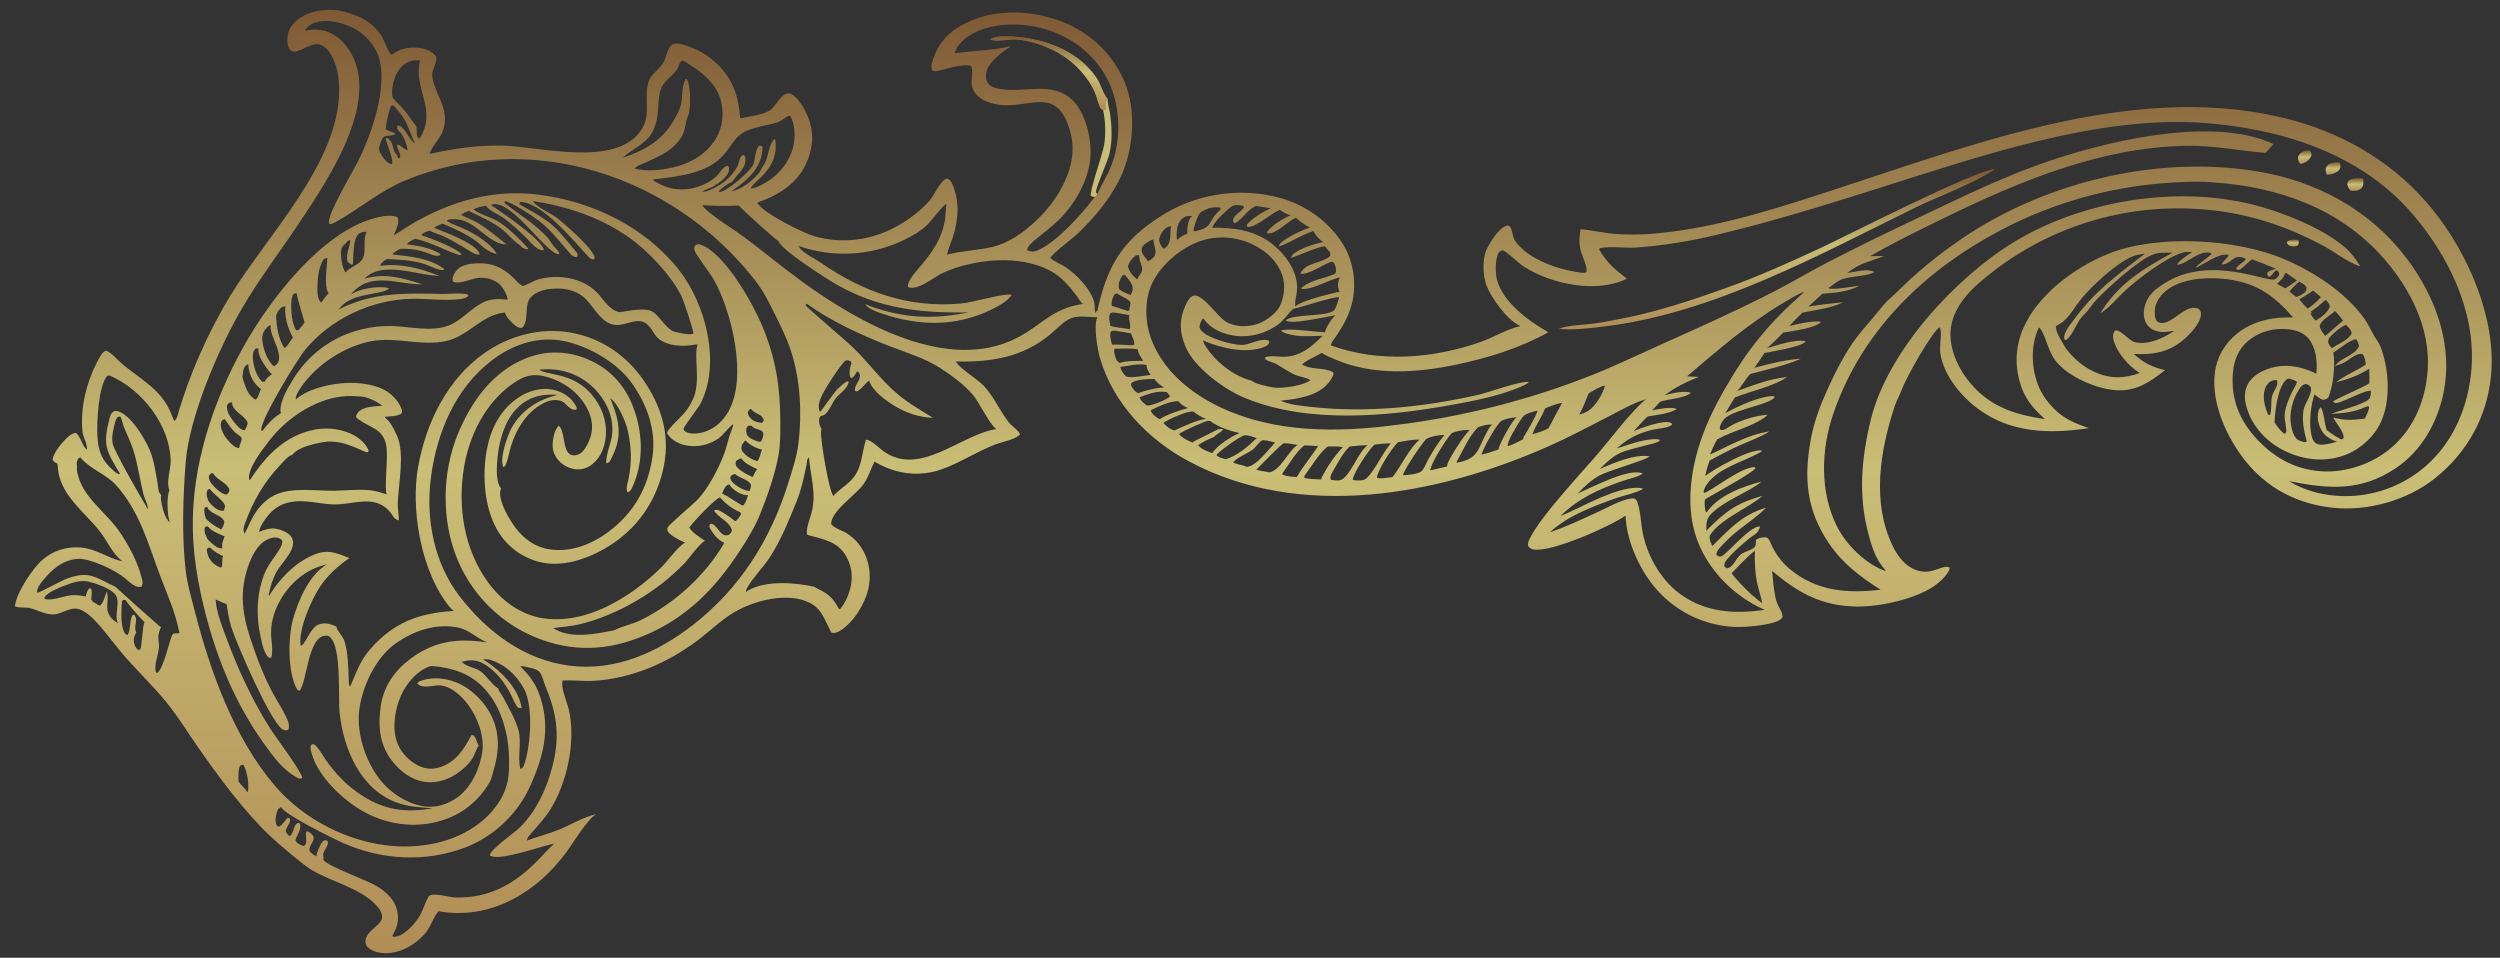 <?xml version="1.0" encoding="UTF-8"?> <svg xmlns="http://www.w3.org/2000/svg" width="509" height="195" viewBox="0 0 509 195" fill="none"><rect x="0" y="0" width="509" height="195" fill="#333333" stroke="none"/><g clip-path="url(#clip0_1133_473)"><path d="M68.716 2.073C66.027 1.854 63.421 2.138 61.091 3.637C60.104 4.271 58.885 5.631 58.649 6.81C58.469 7.714 58.393 9.177 58.94 9.973C60.129 11.704 62.96 8.544 64.95 9.029C66.059 9.298 66.881 10.214 67.431 11.166C68.634 13.247 69.021 15.744 69.053 18.111C69.256 33 54.278 48.039 46.84 60.288C42.41 67.584 38.494 76.355 36.168 84.562C36.037 85.023 35.884 85.473 35.459 85.708C35.277 85.299 35.112 84.889 34.952 84.471C33.068 79.505 29.044 77.495 25.144 74.327C24.068 73.454 22.866 71.935 21.631 71.378C21.465 71.43 21.338 71.472 21.2 71.581C20.544 72.104 20.058 73.159 19.678 73.898C17.533 78.07 16.345 83.109 16.785 87.824C16.901 89.066 17.8 90.303 17.709 91.556C16.671 90.811 16.45 88.745 15.404 88.13C14.886 88.227 14.526 88.418 14.116 88.742C12.932 89.677 10.91 92.037 10.711 93.563C10.959 94.078 11.21 94.131 11.701 94.404C11.733 94.905 11.783 95.403 11.851 95.9C12.619 101.115 17.349 104.359 20.367 108.241C21.902 110.213 22.905 112.774 24.941 114.287C21.921 113.663 19.61 111.712 16.372 111.469C13.499 111.255 10.802 112.101 8.611 114.005C6.653 115.709 3.236 120.84 3.046 123.423C3.621 123.817 5.125 123.622 5.865 123.769C7.652 124.122 9.309 125.29 11.196 125.072C12.617 124.908 13.843 123.898 15.315 123.913C17.261 123.931 19.396 126.321 20.579 127.72C22.395 129.867 24.046 132.157 25.927 134.25C28.891 137.546 32.167 140.682 34.852 144.219C36.785 146.762 38.431 149.43 40.249 152.045C44.43 158.064 49.843 165.392 55.181 170.388C56.729 171.835 61.713 176.097 63.407 177.105C67.403 179.48 73.251 180.804 76.446 184.15C80.44 188.335 74.32 188.478 74.416 191.843C74.43 192.272 74.618 192.651 74.94 192.932C76.016 193.861 77.649 194.144 79.026 194.051C81.98 193.853 84.515 192.302 86.457 190.157C87.702 188.783 88.095 186.937 89.233 185.593C89.25 185.572 89.269 185.551 89.288 185.531C99.868 187.4 109.32 181.729 115.425 173.357C116.696 171.615 119.617 166.766 121.372 165.762C118.775 166.366 116.39 167.846 113.932 168.859C111.759 169.753 109.498 170.323 107.294 171.118C107.273 170.492 108.259 169.567 108.641 169.109C109.75 167.777 111.016 166.455 111.942 164.993C115.48 159.405 117.303 150.952 115.814 144.47C115.47 142.981 114.083 139.899 114.556 138.549C116.677 138.437 118.802 138.741 120.932 138.612C128.581 138.147 135.866 135.001 141.958 130.442C144.783 128.33 147.23 125.78 150.395 124.143C154.048 122.253 159.584 120.885 163.618 122.227C167.105 123.388 167.549 125.455 169.023 128.331C169.098 128.477 169.21 128.787 169.36 128.827C169.945 128.985 170.605 128.697 171.092 128.388C173.832 126.658 176.124 122.932 176.814 119.806C177.747 115.584 176.167 110.963 172.451 108.607C171.538 108.028 169.751 107.523 169.208 106.668C169.311 103.933 174.152 100.878 175.786 98.613C176.831 97.161 177.256 95.516 178.07 93.945L178.117 94.032C180.895 95.653 183.894 96.561 187.136 96.433C187.53 96.419 187.922 96.389 188.313 96.345C188.702 96.3 189.09 96.241 189.477 96.166C189.863 96.092 190.246 96.002 190.625 95.898C191.003 95.794 191.378 95.675 191.748 95.542C195.505 94.216 198.885 91.926 202.626 90.498C204.047 89.955 206.688 89.512 207.679 88.436C207.468 87.7 205.907 86.666 205.349 85.942C203.552 83.606 202.287 80.656 200.276 78.53C199.054 77.238 195.383 74.998 194.67 73.691C194.655 73.662 194.641 73.632 194.626 73.602C201.841 73.737 208.077 72.803 213.835 68.083C215.21 66.956 216.643 65.249 218.352 64.689C219.822 64.207 221.856 64.621 223.43 64.56C223.413 64.591 223.393 64.621 223.377 64.653C222.628 66.362 223.438 71.198 223.996 73.052C226.764 82.251 233.764 89.504 242.106 93.954C264.746 106.032 292.513 100.866 314.914 91.031C319.152 89.17 323.257 86.986 327.373 84.873C329.851 83.602 332.386 82.11 335.058 81.294C331.808 84.133 328.265 88.934 325.398 92.295C321.896 96.403 313.451 105.33 311.385 109.825C311.179 110.274 310.983 110.726 311.165 111.218C311.448 111.59 311.7 111.771 312.165 111.862C315.772 112.56 327.726 107.232 330.966 104.978C331.169 110.529 334.198 116.933 338.075 120.859C338.205 120.992 338.336 121.124 338.469 121.254C338.601 121.384 338.736 121.513 338.872 121.639C339.008 121.766 339.145 121.891 339.284 122.014C339.423 122.137 339.564 122.259 339.706 122.379C339.848 122.498 339.992 122.616 340.137 122.733C340.282 122.849 340.428 122.963 340.576 123.076C340.724 123.188 340.874 123.299 341.024 123.408C341.175 123.517 341.327 123.624 341.48 123.729C341.634 123.834 341.788 123.937 341.944 124.038C342.1 124.139 342.257 124.239 342.415 124.336C342.574 124.433 342.733 124.529 342.894 124.622C343.055 124.715 343.216 124.807 343.38 124.896C343.543 124.985 343.707 125.072 343.872 125.158C344.037 125.243 344.203 125.326 344.37 125.407C344.538 125.488 344.706 125.567 344.875 125.644C345.044 125.721 345.214 125.796 345.386 125.869C345.557 125.941 345.728 126.012 345.901 126.08C346.074 126.149 346.248 126.215 346.422 126.279C346.597 126.343 346.772 126.405 346.948 126.465C347.124 126.524 347.301 126.582 347.478 126.637C347.656 126.692 347.834 126.746 348.013 126.797C348.191 126.847 348.371 126.896 348.551 126.942C348.731 126.989 348.911 127.033 349.092 127.075C349.273 127.117 349.455 127.157 349.637 127.194C349.819 127.232 350.001 127.267 350.184 127.3C350.367 127.332 350.551 127.363 350.734 127.391C350.918 127.42 351.102 127.446 351.286 127.47C351.471 127.493 351.655 127.515 351.84 127.534C352.025 127.553 352.21 127.57 352.395 127.584C352.581 127.599 352.766 127.611 352.952 127.621C353.137 127.631 353.323 127.639 353.509 127.644C353.695 127.649 353.881 127.652 354.066 127.653C355.795 127.661 361.61 127.213 362.747 125.921C362.959 125.68 362.941 125.527 362.889 125.223C362.73 124.298 361.972 123.387 361.697 122.453C361.132 120.526 361.008 118.223 360.803 116.225C366.121 120.75 370.905 123.401 378.09 123.491C383.058 123.553 391.679 121.716 395.293 118.102C395.821 117.574 396.977 116.318 396.97 115.55C395.431 114.812 393.446 117.233 390.182 116.08C387.874 115.266 386.379 113.277 385.351 111.152C381.031 102.213 382.781 91.755 385.763 82.699C386.173 81.452 386.88 80.296 387.327 79.032C388.048 76.993 393.423 67.347 394.965 66.619C395.464 68.112 394.817 70.299 395.054 71.924C395.698 76.343 399.2 80.622 402.673 83.197C409.456 88.225 417.295 88.368 425.305 87.17C422.708 86.286 420.627 85.437 418.573 83.593C416.96 82.027 415.649 80.291 414.871 78.174C413.564 74.619 413.456 70.269 415.062 66.784L415.277 66.717C416.691 68.689 416.918 71.364 418.462 73.379C420.916 76.581 426.241 78.916 430.16 79.389C434.572 79.922 437.509 77.952 440.808 75.359C438.192 74.771 436.422 73.868 434.423 72.053C438.091 72.271 441.247 71.804 444.205 69.464C445.67 68.304 447.96 65.997 448.117 64.059C448.16 63.52 447.985 63.244 447.642 62.859C445.248 61.849 443.087 65.059 440.814 65.678C440.139 65.862 439.781 65.79 439.182 65.448C438.68 64.741 438.671 63.934 438.727 63.094C438.825 61.632 439.731 60.291 440.821 59.352C443.819 56.772 448.695 56.425 452.463 56.745C458.829 57.286 462.812 59.864 466.847 64.632C462.848 64.472 458.784 65.314 455.572 67.834C452.973 69.874 451.324 72.71 450.932 75.995C450.199 82.136 453.374 89.069 457.108 93.771C461.572 99.393 467.662 102.562 474.788 103.36C482.043 104.172 490.15 101.886 495.851 97.308C502.297 92.13 506.263 85.025 507.14 76.782C508.393 65.017 502.555 51.697 495.286 42.673C488.046 33.684 478.13 27.619 467.062 24.56C436.573 16.133 403.331 28.838 374.507 38.266C363.388 41.903 351.888 45.708 340.249 47.19C336.346 47.686 332.354 47.97 328.43 47.585C326.209 47.367 324.025 46.882 321.805 46.641C321.588 47.905 321.481 49.17 321.684 50.443C321.881 51.678 323.367 54.465 322.988 55.43C322.684 55.554 322.405 55.574 322.083 55.536C317.589 55.01 311.283 52.953 308.536 49.134C307.86 48.195 308.02 46.854 307.379 46.021C307.119 45.949 306.98 45.871 306.715 45.957C305.085 46.488 303.37 49.331 302.662 50.823C301.795 52.651 301.898 56.139 302.611 58.023C303.626 60.705 306.872 65.207 309.568 66.393C306.859 66.961 304.167 68.663 301.53 69.595C291.832 73.024 280.785 73.897 270.971 70.325C270.946 69.809 271.595 69.108 271.889 68.677C273.403 66.458 274.714 64.139 275.321 61.501C276.228 57.566 275.528 53.028 273.363 49.612C270.189 44.6 265.071 41.235 259.311 39.964C259.068 39.91 258.825 39.859 258.581 39.812C258.336 39.764 258.092 39.719 257.846 39.677C257.601 39.635 257.355 39.596 257.108 39.56C256.863 39.525 256.616 39.492 256.368 39.462C256.122 39.432 255.875 39.405 255.627 39.382C255.379 39.358 255.131 39.337 254.883 39.319C254.635 39.301 254.387 39.287 254.137 39.275C253.89 39.264 253.641 39.255 253.392 39.249C253.144 39.244 252.895 39.241 252.646 39.242C252.397 39.242 252.149 39.246 251.901 39.252C251.652 39.259 251.402 39.269 251.153 39.282C250.905 39.294 250.657 39.31 250.41 39.328C250.162 39.347 249.914 39.369 249.666 39.394C249.418 39.419 249.171 39.447 248.924 39.477C248.677 39.508 248.431 39.542 248.184 39.579C247.939 39.616 247.694 39.656 247.448 39.699C247.203 39.742 246.958 39.788 246.714 39.836C246.47 39.885 246.226 39.937 245.984 39.992C245.742 40.047 245.5 40.104 245.259 40.165C245.017 40.226 244.776 40.29 244.536 40.356C244.297 40.423 244.059 40.492 243.821 40.565C243.583 40.637 243.346 40.713 243.109 40.791C242.873 40.869 242.638 40.95 242.404 41.034C242.17 41.118 241.936 41.205 241.704 41.295C241.472 41.385 241.241 41.477 241.011 41.572C240.781 41.668 240.553 41.766 240.326 41.867C240.099 41.968 239.872 42.072 239.647 42.178C239.422 42.284 239.199 42.394 238.977 42.505C238.755 42.617 238.534 42.732 238.313 42.849C238.095 42.967 237.877 43.087 237.661 43.209C237.445 43.332 237.23 43.457 237.016 43.585C236.802 43.713 236.59 43.844 236.38 43.977C228.369 49.086 225.409 54.214 223.41 63.327L223.127 63.427L223.085 63.742C222.801 63.331 222.928 62.77 222.89 62.289C222.66 59.361 219.221 55.859 216.878 54.335C215.922 53.712 214.677 53.285 213.829 52.55C214.095 51.739 218.598 48.367 219.52 47.472C223.127 43.972 226.487 39.959 228.492 35.308C230.824 29.901 231.279 22.426 229.061 16.915C228.992 16.744 228.919 16.574 228.845 16.405C228.77 16.236 228.694 16.067 228.615 15.9C228.537 15.732 228.456 15.566 228.372 15.401C228.29 15.235 228.206 15.071 228.12 14.908C228.033 14.745 227.944 14.582 227.853 14.421C227.763 14.26 227.671 14.1 227.576 13.941C227.481 13.783 227.384 13.625 227.285 13.468C227.187 13.312 227.086 13.157 226.984 13.003C226.881 12.849 226.778 12.696 226.673 12.545C226.566 12.393 226.458 12.243 226.348 12.095C226.238 11.946 226.126 11.799 226.012 11.653C225.9 11.507 225.785 11.362 225.667 11.219C225.551 11.076 225.432 10.934 225.311 10.794C225.19 10.654 225.068 10.515 224.944 10.378C224.82 10.241 224.695 10.105 224.567 9.971C224.44 9.837 224.311 9.704 224.18 9.573C224.05 9.443 223.917 9.313 223.783 9.186C223.651 9.058 223.515 8.932 223.377 8.808C223.241 8.683 223.103 8.561 222.964 8.44C222.823 8.319 222.682 8.2 222.539 8.083C222.396 7.965 222.252 7.85 222.106 7.736C221.961 7.622 221.813 7.51 221.664 7.4C221.516 7.289 221.367 7.181 221.216 7.075C221.065 6.968 220.912 6.863 220.759 6.761C220.605 6.658 220.45 6.557 220.294 6.458C220.138 6.359 219.98 6.262 219.822 6.167C219.663 6.072 219.503 5.979 219.342 5.888C219.182 5.797 219.02 5.708 218.856 5.621C218.693 5.533 218.529 5.448 218.363 5.365C218.199 5.282 218.033 5.201 217.866 5.122C217.698 5.043 217.53 4.966 217.362 4.892C217.192 4.817 217.022 4.744 216.851 4.673C211.078 2.239 203.825 1.693 197.948 4.107C194.573 5.492 191.86 7.486 190.432 10.919C190.066 11.801 189.369 13.358 189.775 14.268C190.208 15.238 195.453 12.595 197.743 13.465C198.246 14.497 197.571 16.453 197.942 17.741C198.328 19.069 199.293 19.915 200.507 20.489C205.821 22.999 211.042 19.467 214.487 21.386C216.495 22.505 217.362 24.846 217.934 26.942C219.092 31.192 217.859 35.283 215.721 38.995C213.044 43.638 207.35 49.056 202.014 50.288C198.982 50.988 195.856 51.027 192.833 51.844C193.014 50.699 193.636 49.422 193.996 48.307C195.167 44.689 195.434 40.855 193.812 37.295C193.568 36.758 193.331 36.545 192.792 36.34C191.53 36.595 190.174 39.834 189.278 40.835C187.432 42.9 185.07 44.701 182.655 46.048C177.488 48.932 171.515 49.734 165.809 48.09C163.363 47.386 155.32 43.345 154.179 41.289C154.695 40.972 155.426 40.8 155.993 40.556C157.245 40.019 158.499 39.362 159.618 38.584C162.768 36.395 164.581 33.484 165.228 29.691C165.761 26.571 164.682 23.298 162.828 20.774C162.328 20.093 161.504 19.118 160.597 19.011C159.186 18.846 158.065 21.444 156.968 22.295L156.875 22.366C155.509 23.429 152.463 23.66 150.755 24.103C150.668 23.75 150.643 23.395 150.605 23.035C150.066 18.057 148.367 14.721 144.35 11.61C143.003 10.566 139.014 8.56 137.268 8.909C136.05 9.152 135.692 11.389 135.242 12.407C134.535 14.015 132.598 14.907 132.046 16.648C131.015 19.898 132.66 23.138 130.645 26.328C125.639 34.253 109.885 29.82 102.291 29.648C97.203 29.533 92.401 30.238 87.457 31.346C87.915 29.824 89.345 28.493 90.013 27.021C90.032 26.978 90.051 26.934 90.07 26.89C91.993 22.238 88.121 18.836 88.002 15.213C87.962 14.019 89.197 12.585 88.755 11.433C87.812 10.359 86.727 9.914 85.315 9.749C83.306 9.515 81.32 9.901 79.717 11.162C78.875 10.498 78.285 8.189 77.6 7.177C75.483 4.055 72.271 2.781 68.716 2.073ZM92.392 124.383C85.319 124.834 80.197 126.681 75.426 132.114C73.246 134.595 72.591 136.873 71.28 139.811C70.969 139.521 71.017 138.722 70.998 138.28C70.888 135.691 70.891 133.008 70.127 130.504C69.863 129.646 68.475 128.237 68.49 127.539C67.141 127.031 66.079 126.596 64.671 127.243C63.128 127.951 62.039 131.489 61.226 131.475C60.63 128.321 63.466 121.898 65.261 119.289C66.83 117.011 68.871 115.167 71.151 113.625C68.395 112.535 66.67 111.734 63.713 113.024C59.966 114.658 56.887 117.854 54.798 121.306L54.697 121.164C54.986 119.608 55.515 117.868 56.265 116.471C57.257 114.621 60.757 111.586 59.346 109.345C58.742 108.388 57.179 107.813 56.12 107.637C54.976 107.447 53.825 107.88 52.77 108.282C52.791 107.105 54.548 104.88 55.39 104.085C57.166 102.409 59.425 101.955 61.795 102.061C63.897 102.155 65.978 102.674 68.082 102.704C71.944 102.758 76.219 100.61 79.298 104.099C80.032 104.929 80.055 105.605 81.172 105.977C81.305 105.622 80.96 103.376 80.975 102.716C81.07 98.665 82.502 92.364 80.806 88.649C80.39 87.74 79.903 86.748 79.315 85.939C79.1 85.647 78.436 85.118 78.334 84.852C79.377 84.756 80.802 84.787 81.694 84.237C81.895 83.826 81.906 83.703 81.753 83.258C81.161 81.561 79.444 79.889 77.843 79.175C73.528 77.249 67.583 77.795 63.292 79.499C62.14 79.957 61.184 80.504 60.233 81.306C60.101 80.591 60.873 79.442 61.277 78.851C64.413 74.258 70.15 70.481 75.617 69.463C80.747 68.509 85.9 70.575 90.925 69.413C95.427 68.372 98.087 64.073 102.811 63.62C102.963 64.479 104.325 65.9 105.038 66.389C105.474 66.688 105.734 66.791 106.258 66.766C107.878 65.34 106.539 61.975 108.185 60.397C109.614 59.026 111.799 58.718 113.714 58.751C115.85 58.787 117.908 59.447 119.405 61.025C121.12 62.831 122.668 66.109 125.55 66.17C127.724 66.216 130.093 64.355 131.924 66.168C132.545 66.783 132.962 67.588 133.472 68.291C134.702 69.981 137.12 70.375 139.08 70.404C140.072 70.418 141.065 70.204 142.047 70.087C141.165 72.513 142.726 77.463 141.167 81.088C139.765 84.348 138.171 84.992 136.212 87.414C136.022 87.648 135.842 87.924 135.825 88.229C135.846 88.263 135.864 88.296 135.885 88.328C136.707 89.621 138.228 90.397 139.695 90.686C142.028 91.146 144.354 90.571 146.314 89.252C147.05 88.757 148.818 86.497 149.296 86.371C149.182 87.214 148.763 87.961 148.511 88.766C148.137 89.95 147.898 91.169 147.462 92.335C146.321 95.37 144.138 99.606 141.842 101.901C140.983 102.76 136.071 106.938 135.921 107.409C135.809 107.763 135.872 108.069 136.083 108.358C136.604 109.074 138.612 110.178 139.471 110.451C139.431 110.478 139.391 110.505 139.351 110.533C137.521 111.823 136.088 114.128 134.449 115.715C128.323 121.636 119.356 127.252 110.452 125.858C105.916 125.149 101.968 122.171 99.32 118.507C94.494 111.828 93.141 103.242 94.452 95.242C95.518 88.737 98.74 82.183 104.198 78.26C106.011 76.955 107.77 76.075 110.073 76.461C113.461 77.028 116.781 79.008 118.745 81.834C120.02 83.667 120.845 85.789 120.452 88.051C120.228 89.343 119.295 91.545 118.181 92.305C117.72 92.619 116.996 92.825 116.447 92.676C115.901 92.527 115.563 92.082 115.326 91.597C114.757 90.436 114.738 87.301 113.772 86.704C113.023 87.298 112.67 88.873 112.562 89.783C112.389 91.231 112.634 92.385 113.562 93.542C113.617 93.611 113.675 93.678 113.734 93.744C113.793 93.81 113.853 93.875 113.917 93.938C113.979 94.001 114.042 94.063 114.106 94.123C114.172 94.183 114.239 94.242 114.307 94.298C114.374 94.355 114.443 94.41 114.514 94.464C114.585 94.517 114.657 94.569 114.73 94.619C114.804 94.669 114.878 94.717 114.954 94.763C115.03 94.81 115.107 94.854 115.184 94.897C115.261 94.939 115.339 94.98 115.419 95.019C115.499 95.058 115.58 95.095 115.662 95.13C115.743 95.165 115.825 95.197 115.909 95.228C115.992 95.259 116.076 95.288 116.161 95.315C116.244 95.342 116.329 95.367 116.415 95.389C116.501 95.412 116.587 95.433 116.673 95.451C116.76 95.469 116.848 95.486 116.935 95.5C117.022 95.514 117.11 95.526 117.199 95.537C118.494 95.675 119.68 95.269 120.676 94.442C122.382 93.026 123.169 90.907 123.343 88.748C123.6 85.556 122.44 82.625 120.384 80.233C116.525 75.743 111.116 76.433 109.802 75.257C113.575 74.883 117.089 75.788 120.046 78.226C122.48 80.232 124.332 83.246 124.632 86.41C124.675 86.834 124.69 87.259 124.677 87.684C124.666 88.11 124.626 88.533 124.558 88.953C124.383 90.009 123.072 93.7 123.533 94.354C124.026 94.198 124.153 93.944 124.393 93.487C126.25 89.942 126.392 87.186 125.134 83.441C124.86 82.642 124.555 81.856 124.22 81.081C125.874 82.143 127.453 85.975 127.86 87.86C128.578 91.175 128.644 94.14 127.978 97.448C127.817 98.252 127.295 99.605 127.807 100.255C128.382 100.032 128.638 99.466 128.877 98.915C131.167 93.65 130.862 87.692 128.741 82.442C127.014 78.169 123.933 74.95 119.665 73.147C115.531 71.4 111.162 71.29 106.99 72.986C100.261 75.721 96.01 81.684 93.289 88.192C89.988 96.093 89.823 105.94 93.118 113.851C93.209 114.073 93.304 114.294 93.401 114.514C93.498 114.733 93.598 114.952 93.701 115.169C93.803 115.387 93.908 115.603 94.016 115.817C94.123 116.032 94.233 116.246 94.346 116.458C94.46 116.67 94.575 116.88 94.693 117.089C94.812 117.299 94.933 117.506 95.055 117.713C95.179 117.919 95.305 118.123 95.433 118.327C95.561 118.53 95.691 118.731 95.826 118.931C95.958 119.131 96.094 119.329 96.231 119.526C96.371 119.722 96.512 119.917 96.655 120.11C96.797 120.303 96.942 120.495 97.089 120.684C97.237 120.874 97.387 121.062 97.539 121.247C97.692 121.433 97.847 121.617 98.003 121.799C98.16 121.981 98.319 122.161 98.48 122.339C98.641 122.518 98.805 122.694 98.971 122.868C99.137 123.042 99.304 123.214 99.474 123.384C99.643 123.554 99.815 123.722 99.99 123.888C100.163 124.053 100.339 124.217 100.517 124.378C100.694 124.54 100.874 124.699 101.056 124.856C101.238 125.013 101.422 125.168 101.608 125.32C101.794 125.473 101.981 125.623 102.169 125.771C102.359 125.919 102.551 126.064 102.744 126.207C102.937 126.351 103.131 126.491 103.327 126.63C103.524 126.768 103.723 126.904 103.922 127.038C104.122 127.171 104.323 127.302 104.526 127.431C104.729 127.559 104.934 127.685 105.14 127.809C105.345 127.932 105.553 128.053 105.763 128.172C105.971 128.29 106.182 128.406 106.394 128.519C106.606 128.633 106.819 128.743 107.034 128.851C107.249 128.959 107.464 129.065 107.681 129.167C107.898 129.27 108.117 129.37 108.337 129.467C108.556 129.565 108.777 129.659 108.999 129.751C116.499 132.835 123.696 132.539 131.163 129.414C139.799 125.801 145.58 119.869 150.594 112.198C152.138 109.836 153.644 107.402 154.718 104.785C156.19 101.199 157.86 96.37 158.516 92.596C158.907 90.342 158.882 88.076 158.875 85.796C158.852 78.642 157.922 72.841 155.141 66.239C153.21 61.652 147.665 51.777 142.836 49.876C142.358 49.687 142.112 49.696 141.632 49.849C141.349 50.297 141.283 50.407 141.4 50.954C141.55 51.661 144.625 55.685 145.344 56.969C149.042 63.572 152.197 76.832 148.338 83.727C147.194 85.773 145.401 87.422 143.094 88.033C142.14 88.285 140.543 88.439 139.642 87.926C139.395 87.786 139.238 87.623 139.166 87.357C139.241 86.722 142.078 83.239 142.645 82.123C146.83 73.888 143.664 61.855 138.232 54.951C131.3 46.139 120.439 40.923 109.437 39.611C100.733 38.572 92.745 40.703 85.099 44.884C83.405 45.811 81.834 46.944 80.166 47.915C80.603 46.81 81.409 45.433 80.967 44.267C79.776 43.588 77.444 44.082 76.139 44.443C65.342 47.432 54.88 61.093 49.63 70.489C43.332 81.764 38.944 94.994 39.264 108.02C39.426 114.658 40.761 121.289 42.581 127.649C45.054 136.291 48.691 144.437 53.984 151.738C55.9 154.383 57.549 156.665 60.448 158.309C60.677 158.44 60.892 158.505 61.155 158.543L61.554 158.385C61.337 156.973 56.212 150.206 55.16 148.561C51.34 142.58 48.519 136.398 46.047 129.759C45.157 127.368 44.036 124.611 43.907 122.05C44.643 122.395 45.369 122.722 46.134 122.998C46.398 124.527 46.604 126.155 47.077 127.633C48.219 131.206 54.957 146.708 57.445 148.442C57.678 148.605 57.942 148.676 58.219 148.725L58.704 148.579C59.036 147.638 58.645 146.751 58.226 145.883C57.323 144.013 56.147 142.3 55.195 140.466C53.882 137.936 52.802 135.201 51.839 132.521C49.719 126.633 48.38 121.606 50.499 115.374C51.196 113.327 52.358 110.872 54.381 109.871C55.128 109.5 55.991 109.269 56.801 109.57C57.065 109.667 57.261 109.841 57.452 110.041C57.644 110.995 56.616 112.279 56.103 113.049C55.515 113.932 54.819 114.799 54.339 115.744C52.394 119.579 52.047 124.607 52.888 128.776C53.125 129.951 53.662 133.128 54.69 133.834C54.798 133.908 54.846 133.918 54.976 133.971L55.248 133.842C55.667 132.29 55.176 130.345 55.185 128.738C55.214 123.868 58.537 118.786 62.713 116.383C63.937 115.679 65.202 115.22 66.576 114.901C62.992 116.945 60.689 122.307 59.653 126.096C58.628 129.842 58.517 137.047 60.537 140.425C60.622 140.567 60.839 140.569 60.994 140.607C62.521 138.968 62.639 129.608 66.268 129.417C66.678 129.395 66.887 129.449 67.2 129.726C69.582 131.824 68.805 142.026 69.154 145.183C69.969 152.532 73.369 160.759 80.888 163.437C83.242 164.277 85.666 164.404 88.138 164.56C82.365 165.578 77.826 164.88 72.935 161.454C70.383 159.666 68.277 157.454 66.483 154.919C65.792 153.946 65.153 152.748 64.35 151.878C64.014 151.513 63.927 151.51 63.47 151.537C63.191 151.958 63.187 152.197 63.288 152.699C64.246 157.458 69.089 162.194 73.024 164.658C77.638 167.549 83.219 168.654 88.554 167.427C93.414 166.308 97.209 163.531 99.715 159.22C100.081 158.589 100.246 157.681 100.455 156.98C101.399 153.781 101.781 150.875 100.788 147.605C99.753 144.194 97.032 141.041 93.887 139.388C91.525 138.147 88.453 137.697 85.885 138.548C85.458 138.689 85.234 138.769 84.955 139.135C85.279 139.565 85.626 139.667 86.16 139.747C87.165 139.898 88.1 139.601 89.094 139.549C91.504 139.423 93.778 141.501 95.162 143.293C97.14 145.855 98.631 149.673 98.206 152.937C97.764 156.317 96.053 160.149 93.28 162.231C91.333 163.694 88.833 164.535 86.395 164.184C82.718 163.654 79.178 161.228 77.013 158.264C74.175 154.38 72.459 148.804 73.219 144.006C73.944 139.421 76.556 133.915 80.381 131.141C83.989 128.524 88.402 126.953 92.885 127.689C95.562 128.129 96.873 129.881 99.18 130.79C93.287 129.918 88.537 130.439 83.648 134.066C80.388 136.484 78.084 139.706 77.514 143.807C76.953 147.849 77.245 151.581 79.804 154.899C81.449 157.029 83.803 158.843 86.533 159.198C89.159 159.539 91.703 158.599 93.746 156.986C94.957 156.031 95.966 155.048 96.6 153.607C96.88 152.966 97.066 152.349 97.487 151.777C97.002 151.138 96.949 150.13 96.338 149.675L95.977 149.672C94.463 152.556 92.805 155.198 89.489 156.23C87.907 156.722 86.393 156.55 84.938 155.764C82.927 154.677 81.307 152.816 80.675 150.607C79.783 147.488 80.62 143.308 82.197 140.521C83.371 138.444 85.397 136.26 87.744 135.594C92.088 135.893 95.968 137.147 98.897 140.505C102.879 145.07 103.998 151.635 103.575 157.507C103.306 161.26 101.211 164.519 98.413 166.941C93.439 171.245 86.526 172.745 80.093 172.256C71.074 171.57 61.901 166.894 56.014 160.032C47.674 150.31 42.774 136.628 39.642 124.376C38.97 121.756 38.179 119.112 37.842 116.423C36.984 109.569 37.257 101.06 37.804 94.123C38.542 84.771 44.538 70.883 49.262 62.805C52.806 56.742 57.147 51.051 61.045 45.2C66.873 36.454 78.666 19.12 70.22 9.026C68.791 7.318 66.883 6.192 64.635 6.033C63.775 5.972 62.933 6.094 62.091 6.246C62.464 5.459 63.24 4.928 64.045 4.642C66.426 3.795 69.505 4.539 71.732 5.603C74.086 6.729 76.222 8.978 77.052 11.447C79.102 17.544 75.629 27.468 72.817 32.983C71.77 35.036 66.57 43.794 66.983 45.344C67.012 45.448 67.05 45.501 67.103 45.599C67.632 45.663 68.198 45.295 68.651 45.037C73.312 42.384 77.425 38.859 82.445 36.767C107.996 26.113 137.046 35.701 153.739 57.082C155.422 59.238 156.627 61.651 157.831 64.092C158.97 66.4 160.127 68.742 160.95 71.183C162.931 77.059 163.329 84.064 162.569 90.228C162.229 92.98 161.343 95.638 160.518 98.275C156.856 109.946 150.698 119.784 140.981 127.32C133.819 132.873 125.254 136.708 115.981 135.533C106.745 134.363 99.195 128.666 93.63 121.472C88.347 114.636 86.63 105.623 87.742 97.19C88.941 88.083 92.671 79.077 100.162 73.358C104.093 70.358 108.857 68.588 113.839 69.276C118.929 69.978 125.22 73.452 128.318 77.578C131.579 81.922 133.645 87.396 132.861 92.888C131.945 99.317 129.065 104.417 123.859 108.301C120.446 110.847 116.254 112.486 111.94 111.849C108.921 111.404 106.633 109.727 104.865 107.328C103.666 105.701 101.57 102.157 101.832 100.084C101.858 99.872 101.946 99.672 102.042 99.483C101.069 98.387 101.115 96.073 101.179 94.661C101.361 90.648 102.524 85.537 105.647 82.754C108.035 80.624 110.485 80.187 113.575 80.386C112.659 80.652 111.714 80.907 110.83 81.269C107.666 82.565 105 84.993 103.674 88.162C102.968 89.848 101.779 93.399 102.469 95.093C102.773 94.987 102.879 94.796 103.006 94.503C103.501 93.359 103.68 91.948 104.059 90.745C105.195 87.128 107.483 83.492 111.078 81.894C112.09 81.445 113.273 81.262 114.328 81.679C115.235 82.038 115.747 83.169 116.66 83.373C116.694 83.38 116.728 83.39 116.762 83.398C116.996 83.453 117.157 83.436 117.386 83.381C117.491 82.92 117.271 82.662 117.026 82.272C115.996 80.636 114.36 79.721 112.492 79.32C110.181 78.824 107.485 79.639 105.562 80.927C101.965 83.339 99.969 87.146 99.163 91.311C98.094 96.82 98.563 104.02 101.79 108.791C101.915 108.976 102.046 109.157 102.181 109.336C102.315 109.514 102.453 109.69 102.596 109.862C102.739 110.033 102.886 110.202 103.036 110.366C103.188 110.531 103.344 110.692 103.503 110.849C103.661 111.006 103.824 111.159 103.991 111.309C104.156 111.458 104.326 111.603 104.499 111.744C104.674 111.885 104.851 112.021 105.03 112.154C105.21 112.286 105.393 112.414 105.581 112.538C105.766 112.661 105.956 112.78 106.148 112.894C106.34 113.009 106.535 113.118 106.732 113.223C106.929 113.328 107.129 113.428 107.332 113.523C107.534 113.618 107.738 113.708 107.944 113.793C108.152 113.878 108.36 113.958 108.57 114.033C108.78 114.108 108.993 114.178 109.208 114.243C109.422 114.308 109.637 114.367 109.853 114.421C110.07 114.476 110.289 114.525 110.507 114.568C115.389 115.509 120.875 113.311 124.859 110.605C130.467 106.796 133.99 101.165 135.219 94.554C136.388 88.271 134.582 82.575 131.002 77.382C127.508 72.314 122.389 68.845 116.296 67.731C110.177 66.612 103.862 68.267 98.777 71.782C91.105 77.085 86.755 86.034 85.139 95.014C83.625 103.434 85.587 115.11 90.519 122.225C91.049 122.989 91.652 123.813 92.392 124.383ZM466.041 97.956C474.107 99.56 480.553 100.131 487.745 95.347C493.053 91.817 496.331 85.927 497.548 79.753C499.302 70.847 496.352 61.917 491.402 54.566C484.396 44.164 473.561 37.59 461.336 35.219C440.594 31.198 416.932 36.728 399.539 48.513C394.508 51.922 390.036 55.617 385.743 59.916C385.178 60.481 384.516 60.966 383.98 61.55C383.022 62.594 382.172 63.742 381.249 64.818C379.782 66.53 378.329 68.144 377.062 70.026C375.153 72.861 373.632 75.877 372.213 78.977C370.709 82.264 369.417 85.585 368.738 89.15C367.193 97.262 367.75 103.866 372.459 110.759C375.204 114.778 378.839 117.484 382.891 120.076C376.207 120.83 370.109 120.419 364.692 116.1C363.007 114.757 361.826 113.233 360.846 111.321C360.628 110.895 360.328 109.993 360.021 109.667C359.703 109.331 359.35 109.372 358.934 109.417C358.418 109.473 357.886 109.597 357.499 109.956C357.507 110.424 357.567 111.094 357.187 111.443C356.507 112.07 355.256 112.283 354.468 112.854C353.381 113.641 352.991 115.581 351.548 115.698L351.11 115.372C351.038 114.819 351.121 114.539 351.472 114.091C352.842 112.345 354.654 110.882 356.353 109.472C356.781 109.117 357.296 108.887 357.682 108.48C357.997 108.149 358.162 107.806 358.321 107.381L358.248 107.176C356.03 107.271 351.656 112.847 350.44 113.274C350.033 113.417 349.756 113.179 349.442 112.972C349.407 112.085 350.571 111.103 351.153 110.472C353.708 107.703 356.967 106.014 359.595 103.355C354.696 104.798 352.09 107.741 348.623 111.176C348.349 110.524 347.968 109.831 348.092 109.108C349.935 105.828 356.067 103.412 358.853 100.949C353.536 102.426 351.231 104.174 347.405 108.073C347.431 106.549 347.327 105.64 348.511 104.509C351.46 101.692 355.533 100.491 358.694 98.046C354.877 99.011 349.913 100.85 347.551 104.204L347.295 104.311C347.133 103.648 346.913 102.241 347.186 101.643C349.006 100.514 356.467 96.541 357.401 95.347L357.206 95.05L357.489 95.111C357.452 95.108 357.416 95.103 357.379 95.101C354.425 94.964 347.783 100.525 346.898 100.342C346.782 99.763 347.156 99.16 347.469 98.691C349.694 95.356 354.56 94.158 357.928 92.332C358.179 92.196 358.67 91.994 358.715 91.713C356.093 91.417 349.375 95.292 347.178 96.897C347.417 95.801 347.685 94.788 348.109 93.747C350.111 92.662 352.115 91.613 354.193 90.679C356.212 89.772 358.385 89.006 360.268 87.836C355.667 88.546 352.286 90.701 348.132 92.547C348.603 91.522 349.035 90.412 349.626 89.453C352.78 87.683 356.933 86.884 359.74 84.643L359.701 84.457C357.334 84.669 354.925 85.421 352.795 86.462C352.226 86.74 351.707 87.206 351.13 87.436C350.738 87.593 350.57 87.615 350.183 87.442C350.054 86.786 350.472 86.099 350.834 85.572C352.328 83.4 360.138 82.514 361.327 80.889L361.12 80.647C358.444 80.564 353.601 82.8 351.257 84.145C351.908 83.069 352.545 81.981 353.225 80.923C356.371 79.642 361.258 78.613 363.85 76.767C360.165 77.143 357.144 78.379 353.694 79.607C354.711 78.538 355.336 77.212 356.351 76.152C359.744 75.211 363.478 74.47 366.691 73.025C363.363 73.284 360.394 74.016 357.185 74.892C357.907 73.905 358.583 72.892 359.254 71.869C360.741 71.564 366.677 70.651 367.565 69.577C367.59 69.546 367.606 69.509 367.626 69.475C365.439 69.003 361.929 70.287 359.761 70.886C360.926 69.884 361.998 68.841 363.052 67.724C364.908 67.381 369.365 66.885 370.707 65.614L370.567 65.46C368.568 65.371 366.266 65.888 364.32 66.374C365.178 65.429 366.065 64.53 366.983 63.644C369.766 63.124 372.687 62.751 375.278 61.559C372.898 61.745 370.532 62.036 368.178 62.431L371.032 59.815C373.662 59.601 376.203 59.427 378.592 58.188C376.654 58.368 374.334 58.924 372.412 58.766L372.316 58.606L372.65 58.372C373.491 57.757 374.327 57.053 375.339 56.758C377.305 56.185 379.702 56.304 381.53 55.473L381.514 55.337C380.052 54.595 377.693 55.402 376.102 55.566C378.896 53.419 380.504 53.363 383.572 52.137C382.631 52.141 381.685 52.123 380.745 52.166C385.675 49.314 390.795 46.829 395.914 44.337C411.301 36.849 427.634 30.018 445.005 29.687C450.549 29.581 455.802 30.681 461.282 31.124L462.869 29.324C450.171 23.379 427.581 28.998 414.91 33.587C407.179 36.388 399.838 39.917 392.424 43.449C385.394 46.797 378.321 50.15 371.429 53.776C368.08 55.538 364.815 57.461 361.456 59.204C354.101 63.02 346.496 66.425 338.933 69.804C334.064 71.979 329.218 74.331 324.269 76.314C322.665 76.95 321.051 77.56 319.427 78.144C317.803 78.728 316.171 79.286 314.531 79.819C312.889 80.351 311.239 80.856 309.581 81.336C307.924 81.815 306.26 82.268 304.588 82.695C302.916 83.121 301.238 83.521 299.553 83.894C297.868 84.267 296.178 84.613 294.482 84.931C292.786 85.251 291.085 85.542 289.38 85.807C287.676 86.072 285.967 86.309 284.254 86.519C272.388 88.077 259.681 88.179 248.613 82.998C242.445 80.112 236.661 75.398 234.314 68.811C233.081 65.35 233 60.887 234.637 57.541C236.496 53.746 240.577 50.352 244.568 49.024C248.042 47.869 251.992 48.231 255.251 49.867C257.909 51.201 260.153 53.27 261.111 56.158C261.758 58.111 261.451 60.629 260.497 62.457C259.687 64.007 257.391 65.566 255.752 66.04C253.769 66.614 251.54 66.57 249.702 65.562C247.951 64.603 244.805 59.633 242.952 60.215C242.1 60.483 241.643 61.567 241.311 62.313C240.038 65.172 240.167 67.591 241.328 70.476C243.066 74.794 249.239 79.274 253.403 80.999C266.256 86.322 282.352 84.836 295.728 82.405C300.344 81.567 305.155 80.621 309.5 78.809C310.076 78.568 310.621 78.304 311.144 77.958L311.216 77.759C309.187 77.609 303.319 79.854 300.826 80.415C289.838 82.885 278.229 84.099 266.998 82.855C265.023 82.635 262.521 82.413 260.7 81.573C263.94 81.268 268.21 80.69 270.434 78.003C270.872 77.474 271.259 76.875 271.515 76.236L271.46 75.827C269.724 74.707 266.93 75.401 265.088 74.198C266.152 73.206 267.835 72.643 269.089 71.859C269.963 72.43 271.02 72.828 271.984 73.238C279.699 76.522 288.504 75.923 296.54 74.231C302.968 72.879 309.522 70.857 315.257 67.637C311.296 65.438 306.094 61.638 304.8 57.024C304.432 55.704 304.375 52.769 305.108 51.531C305.356 51.11 305.481 51.071 305.922 50.953C306.821 51.224 309.075 53.517 310.234 54.268C315.773 57.849 325.096 59.803 331.239 56.745C328.842 54.923 327.149 53.461 325.602 50.834L325.673 50.553C327.599 50.049 330.95 50.566 333.168 50.396C335.997 50.183 338.811 49.851 341.611 49.402C344.411 48.953 347.188 48.386 349.941 47.704C360.856 45.1 371.641 41.754 382.336 38.37C402.639 31.947 427.016 23.505 448.453 25.009C464.12 26.125 480.333 31.091 490.958 43.309C498.394 51.86 504.042 63.253 503.207 74.858C502.66 82.465 499.659 89.903 493.805 94.957C493.65 95.09 493.494 95.222 493.337 95.351C493.179 95.481 493.02 95.609 492.859 95.734C492.699 95.86 492.537 95.984 492.373 96.105C492.209 96.227 492.044 96.347 491.877 96.464C491.711 96.582 491.543 96.698 491.373 96.811C491.203 96.924 491.033 97.036 490.86 97.145C490.688 97.254 490.514 97.362 490.34 97.466C490.165 97.572 489.988 97.674 489.811 97.775C489.634 97.876 489.455 97.974 489.275 98.07C489.095 98.166 488.914 98.26 488.732 98.352C488.55 98.444 488.366 98.534 488.182 98.621C487.998 98.708 487.812 98.793 487.626 98.876C487.439 98.959 487.252 99.039 487.063 99.117C486.875 99.195 486.685 99.271 486.495 99.344C486.305 99.418 486.113 99.489 485.921 99.557C485.729 99.626 485.536 99.692 485.343 99.756C485.149 99.82 484.954 99.882 484.759 99.941C484.564 100 484.368 100.057 484.171 100.111C483.975 100.165 483.777 100.217 483.58 100.267C483.382 100.316 483.183 100.363 482.984 100.408C482.785 100.452 482.585 100.494 482.385 100.534C482.185 100.574 481.984 100.611 481.784 100.646C481.582 100.68 481.381 100.713 481.179 100.742C480.977 100.772 480.775 100.799 480.573 100.824C480.37 100.849 480.167 100.871 479.964 100.891C479.761 100.911 479.558 100.928 479.355 100.943C479.151 100.957 478.947 100.969 478.744 100.979C478.54 100.989 478.336 100.996 478.132 101.001C477.928 101.006 477.724 101.008 477.52 101.007C477.316 101.007 477.112 101.004 476.908 100.999C476.704 100.994 476.5 100.986 476.297 100.975C476.093 100.965 475.889 100.952 475.686 100.937C472.291 100.675 468.952 99.755 466.041 97.956ZM471.594 76.074C468.511 74.554 465.211 73.939 461.876 75.066C460.137 75.654 458.392 76.698 457.562 78.403C456.733 80.102 457.047 82.009 457.666 83.722C458.989 87.384 461.909 90.285 465.412 91.92C469.184 93.679 473.4 94.141 477.345 92.685C480.52 91.514 483.376 88.957 484.781 85.864C486.808 81.401 486.395 75.124 484.685 70.609C484.373 69.786 483.709 69.001 483.273 68.216C482.671 67.132 482.163 65.964 481.443 64.952C477.62 59.581 471.206 55.404 465.208 52.82C455.38 48.584 439.289 47.673 429.365 51.629C422.469 54.378 414.86 59.974 411.874 66.981C410.152 71.019 410.166 75.426 411.83 79.488C412.832 81.933 414.428 83.552 416.326 85.332C409.846 84.371 404.521 82.579 400.439 77.094C398.247 74.15 396.645 70.2 397.239 66.477C397.755 63.237 399.851 60.466 402.19 58.273C402.572 57.928 402.958 57.589 403.349 57.254C403.739 56.919 404.134 56.589 404.532 56.264C404.931 55.939 405.334 55.619 405.74 55.305C406.147 54.99 406.558 54.68 406.972 54.375C407.386 54.071 407.805 53.772 408.227 53.477C408.649 53.183 409.074 52.895 409.504 52.611C409.933 52.328 410.365 52.05 410.802 51.777C411.238 51.505 411.677 51.238 412.12 50.976C412.563 50.715 413.009 50.459 413.458 50.208C413.908 49.958 414.36 49.713 414.815 49.474C415.271 49.235 415.729 49.002 416.191 48.774C416.652 48.547 417.116 48.325 417.583 48.109C418.049 47.893 418.519 47.683 418.991 47.479C419.463 47.275 419.938 47.077 420.415 46.885C420.892 46.692 421.371 46.506 421.853 46.326C422.335 46.145 422.819 45.971 423.305 45.803C423.791 45.635 424.279 45.473 424.769 45.317C425.259 45.161 425.751 45.012 426.245 44.868C426.739 44.725 427.235 44.587 427.732 44.456C428.23 44.325 428.728 44.2 429.229 44.082C429.729 43.963 430.231 43.851 430.735 43.745C431.238 43.639 431.743 43.539 432.248 43.446C432.754 43.352 433.261 43.265 433.769 43.185C434.277 43.104 434.786 43.03 435.296 42.962C435.806 42.894 436.316 42.832 436.828 42.777C437.339 42.722 437.851 42.673 438.364 42.631C438.876 42.589 439.389 42.553 439.903 42.523C440.416 42.494 440.93 42.471 441.444 42.455C441.958 42.438 442.473 42.428 442.987 42.424C443.501 42.421 444.016 42.423 444.53 42.433C445.044 42.442 445.558 42.458 446.072 42.48C446.586 42.502 447.1 42.53 447.613 42.565C456.607 43.102 465.1 45.761 473.013 50.039C475.531 51.401 477.838 53.332 480.565 54.254C479.69 52.8 478.752 51.526 477.472 50.4C472.994 46.463 464.486 43.099 458.669 41.651C442.957 37.738 424.031 40.848 410.228 49.165C398.231 56.394 384.349 71.466 380.932 85.293C378.988 93.163 378.296 100.865 380.425 108.777C380.942 110.698 381.51 112.622 382.559 114.331C382.986 115.028 383.51 115.673 384.017 116.313C379.88 114.903 375.869 110.935 373.952 107.063C370.489 100.067 370.768 91.519 373.248 84.273C379.376 66.362 393.256 53.718 409.939 45.559C410.578 45.25 411.22 44.949 411.866 44.656C412.512 44.363 413.161 44.078 413.814 43.802C414.467 43.525 415.123 43.256 415.783 42.996C416.443 42.736 417.106 42.483 417.772 42.24C418.438 41.996 419.107 41.76 419.779 41.533C420.451 41.306 421.125 41.087 421.803 40.877C422.48 40.667 423.16 40.465 423.842 40.272C424.525 40.078 425.209 39.894 425.896 39.717C426.583 39.541 427.273 39.373 427.964 39.214C428.655 39.055 429.348 38.905 430.043 38.763C430.738 38.621 431.435 38.489 432.133 38.364C432.831 38.24 433.531 38.124 434.232 38.017C434.933 37.91 435.636 37.812 436.339 37.723C437.043 37.633 437.747 37.553 438.453 37.481C439.159 37.409 439.865 37.346 440.572 37.292C441.279 37.238 441.987 37.193 442.696 37.156C445.301 37.008 448.074 36.881 450.67 37.149C463.804 38.009 476.445 42.453 485.325 52.602C490.754 58.808 494.851 66.867 494.28 75.328C493.875 81.324 491.567 87.072 486.984 91.065C483.125 94.427 477.616 96.308 472.504 95.946C467.019 95.559 462.494 92.879 458.936 88.77C455.732 85.07 454.233 80.944 454.608 76.039C454.805 73.47 455.677 71.149 457.687 69.439C459.893 67.561 462.814 66.754 465.675 67.021C467.282 67.171 468.913 67.615 469.988 68.89C471.523 70.709 471.847 73.526 471.621 75.811L471.594 76.074ZM137.024 67.451C135.415 66.576 134.444 64.593 132.987 63.541C131.493 62.462 127.84 63.354 126.089 63.568C123.958 62.992 123.057 61.169 121.63 59.649C118.646 56.471 113.427 55.714 109.39 56.942C108.569 57.192 107.129 58.117 106.489 58.209C106.468 58.212 106.254 58.121 106.246 58.117C105.71 57.875 105.29 57.334 104.881 56.915C102.93 54.916 100.879 53.66 97.994 53.605C96.562 53.578 94.336 53.719 93.27 54.746C92.856 55.142 92.5 55.587 92.302 56.132C92.136 56.593 92.06 56.904 92.255 57.351C93.355 57.941 95.791 56.85 97.015 56.63C98.432 56.376 100.189 56.73 101.361 57.583C102.302 58.268 103.194 59.85 103.386 60.998C103.222 61.071 100.828 60.539 98.829 61.362C95.922 62.559 94.044 65.356 91.073 66.377C87.62 67.563 83.382 66.492 79.814 66.385C79.29 66.373 78.767 66.378 78.245 66.4C77.721 66.422 77.2 66.461 76.68 66.518C76.159 66.574 75.641 66.648 75.126 66.739C74.61 66.83 74.098 66.937 73.589 67.062C73.41 67.106 73.23 67.151 73.05 67.199C72.872 67.247 72.694 67.297 72.517 67.35C72.34 67.402 72.163 67.457 71.986 67.513C71.81 67.57 71.635 67.629 71.461 67.69C71.286 67.751 71.112 67.815 70.939 67.88C70.766 67.945 70.593 68.013 70.421 68.083C70.25 68.152 70.08 68.224 69.911 68.298C69.74 68.371 69.571 68.447 69.404 68.525C69.236 68.603 69.069 68.684 68.903 68.766C68.738 68.848 68.573 68.932 68.408 69.018C68.245 69.105 68.082 69.193 67.921 69.283C67.759 69.373 67.599 69.465 67.441 69.56C67.281 69.654 67.123 69.75 66.966 69.848C66.808 69.946 66.652 70.046 66.498 70.148C66.343 70.25 66.19 70.354 66.039 70.459C65.887 70.565 65.736 70.673 65.587 70.782C65.438 70.892 65.29 71.003 65.143 71.116C64.996 71.229 64.852 71.344 64.709 71.461C64.564 71.578 64.422 71.696 64.282 71.816C64.141 71.936 64.002 72.058 63.864 72.182C63.727 72.305 63.591 72.431 63.457 72.558C63.321 72.685 63.188 72.813 63.056 72.944C62.926 73.074 62.796 73.206 62.667 73.339C62.54 73.473 62.413 73.608 62.288 73.745C62.164 73.881 62.041 74.019 61.92 74.159C61.798 74.299 61.678 74.44 61.559 74.582C61.442 74.725 61.326 74.869 61.212 75.015C61.097 75.16 60.985 75.307 60.875 75.455C60.763 75.603 60.655 75.753 60.548 75.904C60.441 76.055 60.335 76.207 60.231 76.361C60.129 76.514 60.028 76.669 59.928 76.825C59.829 76.981 59.732 77.139 59.636 77.297C58.606 78.994 56.688 82.102 57.187 84.138C55.688 84.986 54.441 86.386 53.409 87.748L53.216 87.683C53.208 87.621 53.197 87.56 53.193 87.498C53.041 85.516 60.385 73.317 62.159 71.181C67.397 64.872 75.65 61.001 83.805 60.837C87.03 60.772 90.343 61.283 93.553 60.913C94.184 60.84 94.989 60.685 95.4 60.165L95.165 59.93C93.596 59.57 91.62 59.883 89.996 59.848C82.47 59.687 75.864 59.466 68.958 63.013C69.021 62.928 69.082 62.843 69.148 62.761L69.241 62.647C71.719 59.55 77.457 60.123 79.201 58.801C78.979 58.599 78.806 58.581 78.514 58.54C76.63 58.274 73.098 58.779 71.506 59.954C71.62 59.755 71.749 59.577 71.908 59.41C75.862 55.256 81.183 57.981 85.97 57.893C81.891 56.568 78.461 55.546 74.189 56.735C74.217 56.706 74.244 56.677 74.272 56.65C78.023 53.018 84.93 56.087 89.28 56.154L89.396 56.155C85.509 54.606 81.593 53.566 77.399 54.123C77.566 53.489 78.235 53.073 78.776 52.742C81.28 52.831 83.856 52.985 86.27 53.699C87.423 54.041 89.292 55.167 90.432 54.966L90.329 54.701C87.516 52.553 83.327 52.175 79.931 51.819C80.155 51.274 80.996 50.938 81.483 50.673C83.724 50.57 85.471 50.889 87.564 51.72C88.273 52.002 88.897 52.257 89.648 51.933L89.584 51.667C87.647 50.404 85.065 50.06 82.832 49.733C83.098 49.276 84.031 48.829 84.522 48.605C87.759 49.302 90.459 50.944 93.556 51.954L93.769 51.844L94.01 51.981C94 51.943 93.995 51.903 93.978 51.867C93.407 50.635 87.23 48.332 85.74 47.861C86.211 47.342 86.86 47.138 87.512 46.947C88.349 47.474 89.453 47.698 90.362 48.123C92.062 48.92 93.608 49.892 95.218 50.844C95.865 51.227 96.928 51.992 97.677 51.799C97.649 51.688 97.641 51.63 97.594 51.533C96.527 49.362 90.606 47.312 88.339 46.368C88.891 46.023 89.461 45.77 90.056 45.514C92.395 46.459 94.79 47.579 96.867 49.028C97.542 49.499 98.085 50.128 98.755 50.593C99.257 50.942 100.521 51.744 101.107 51.642C99.939 49.543 96.643 47.583 94.509 46.594C93.338 46.052 92.113 45.713 91.024 45.003L91.064 44.818C91.553 44.59 92.166 44.608 92.697 44.625C96.945 44.764 99.199 49.642 103.15 49.789C101.126 48.183 99.271 46.516 97.005 45.238C95.983 44.661 94.896 44.291 93.866 43.749C94.367 43.347 94.824 43.147 95.425 42.931C97.694 44.075 100.172 45.076 102.185 46.655C103.543 47.721 104.446 49.07 105.983 49.999C106 50.029 106.013 50.06 106.034 50.088C106.389 50.57 106.886 50.682 107.438 50.757L107.574 50.629C105.888 48.76 103.23 46.034 101.024 44.869C99.589 44.111 97.641 43.628 96.4 42.615C97.189 42.195 98.098 42.036 98.967 41.859C99.035 41.988 99.047 42.026 99.13 42.133C99.832 43.029 101.578 43.68 102.532 44.381C104.162 45.581 105.63 46.943 107.072 48.36C107.795 49.072 108.555 49.985 109.373 50.579C109.732 50.84 110.191 50.921 110.623 50.959L110.727 50.724C109.523 48.164 102.519 43.513 99.967 41.737C100.012 41.71 100.054 41.672 100.105 41.656C103.862 40.462 110.344 50.406 113.277 51.651C113.575 51.776 113.602 51.796 113.911 51.674C113.807 51.139 113.065 50.519 112.702 50.076C112.224 49.493 111.898 48.834 111.39 48.275C108.832 45.457 105.637 43.678 102.722 41.324L102.786 40.895C104.186 41.362 105.508 42.181 106.761 42.948C111.373 45.771 112.554 47.561 115.977 51.523C116.423 52.04 116.696 52.299 117.388 52.347L117.614 52.069L117.514 51.538C115.884 49.637 114.404 47.553 112.511 45.889C110.551 44.166 107.895 42.86 105.651 41.521L105.951 41.102L105.565 41.043L105.374 41.219L105.273 41.19L105.376 41.09C105.591 41.088 105.806 41.092 106.021 41.101C110.316 41.305 116.573 48.704 119.373 51.802C119.764 52.235 120.207 52.804 120.832 52.836L121.086 52.564C121.05 50.828 114.7 45.32 113.194 44.223C111.917 43.293 109.401 42.255 108.529 40.998C108.512 40.973 108.496 40.947 108.479 40.922C115.561 42.042 122.211 44.221 128.124 48.379C131.898 51.034 136.492 55.926 138.646 60.067C139.203 61.141 140.994 66.687 141.203 67.879C141.178 67.896 141.156 67.917 141.131 67.931C140.372 68.324 137.864 67.672 137.024 67.451ZM220.494 61.869C214.051 62.878 212.385 66.017 207.111 68.759C192.966 76.114 174.598 65.56 163.17 57.233C159.228 54.36 155.481 51.244 151.58 48.323C149.442 46.722 147.099 45.365 145.011 43.709C144.415 43.237 143.313 42.479 143.051 41.773C145.521 41.925 147.953 41.99 150.425 41.852C150.658 42.257 157.909 48.834 158.53 49.112C159.01 50.873 168.347 56.801 170.39 57.964C178.986 62.86 187.541 63.773 197.201 63.603C191.266 64.824 185.706 64.89 179.838 63.191C178.632 62.841 177.286 62.472 176.169 61.894C176.621 62.837 178.446 63.454 179.432 63.795C186.956 66.398 194.607 66.587 201.83 63.038C203.213 62.359 205.032 61.415 205.926 60.123L205.92 59.985C203.918 59.771 198.335 61.541 195.687 61.789C185.025 62.786 175.735 59.456 167.076 53.459C165.799 52.575 163.936 51.779 162.935 50.594C162.798 50.431 162.686 50.257 162.584 50.069C162.8 50.145 163.018 50.218 163.236 50.288C163.455 50.359 163.675 50.426 163.895 50.491C164.115 50.556 164.335 50.619 164.557 50.678C164.778 50.738 165.001 50.795 165.225 50.849C165.447 50.903 165.67 50.955 165.894 51.003C166.119 51.052 166.344 51.098 166.57 51.141C166.795 51.184 167.02 51.224 167.247 51.262C167.473 51.3 167.7 51.334 167.928 51.366C168.156 51.398 168.383 51.428 168.611 51.454C168.839 51.481 169.067 51.504 169.296 51.525C169.525 51.546 169.754 51.564 169.983 51.58C170.211 51.595 170.44 51.607 170.669 51.617C170.898 51.627 171.128 51.633 171.358 51.638C171.587 51.642 171.816 51.643 172.047 51.641C172.276 51.64 172.505 51.635 172.735 51.628C172.964 51.621 173.193 51.611 173.422 51.598C173.651 51.585 173.88 51.57 174.109 51.551C174.338 51.533 174.567 51.512 174.796 51.488C175.023 51.464 175.251 51.437 175.479 51.407C175.706 51.378 175.933 51.345 176.16 51.31C176.387 51.275 176.614 51.237 176.839 51.196C177.065 51.156 177.291 51.112 177.516 51.066C177.74 51.02 177.964 50.971 178.188 50.919C178.411 50.867 178.635 50.813 178.857 50.756C179.08 50.698 179.301 50.638 179.521 50.576C179.743 50.513 179.963 50.448 180.182 50.38C180.4 50.312 180.618 50.241 180.836 50.168C181.054 50.094 181.27 50.019 181.487 49.94C181.702 49.861 181.916 49.78 182.13 49.696C182.344 49.612 182.556 49.526 182.767 49.437C182.98 49.347 183.19 49.256 183.399 49.161C183.608 49.067 183.816 48.97 184.023 48.871C185.679 48.074 187.487 47.042 188.813 45.76C189.559 45.041 192.078 41.633 192.697 41.525C192.522 42.605 192.555 43.688 192.388 44.76C191.824 48.411 189.91 51.204 187.601 53.969C186.825 54.898 184.619 57.225 184.86 58.414C185.395 58.707 186.083 58.608 186.649 58.445C188.629 57.873 190.382 56.248 192.289 55.417C198.506 52.708 207.561 51.806 213.74 55.079C216.149 56.357 217.69 58.215 219.304 60.359C219.655 60.825 220.008 61.563 220.494 61.869ZM359.303 124.167C353.128 125.06 347.145 124.703 341.969 120.855C337.988 117.895 335.176 112.802 334.365 107.958C334.069 106.193 333.979 103.878 333.362 102.219C333.108 101.535 332.734 101.393 332.045 101.498C329.887 101.827 327.345 103.314 325.354 104.227C322.16 105.69 318.898 107.251 315.567 108.366C319.193 104.994 324.418 103.059 329.04 101.421C330.175 101.018 333.828 100.163 334.54 99.484C331.27 98.489 324.288 101.981 321.299 103.448C320.102 104.001 318.907 104.588 317.682 105.071C321.55 101.346 325.607 99.537 330.631 97.834C331.802 97.437 333.524 97.12 334.478 96.397C332.351 95.537 328.084 97.419 326.097 98.265C324.458 98.977 322.832 99.718 321.219 100.491C322.582 99.052 323.946 97.748 325.695 96.786C327.465 95.813 335.345 93.604 335.869 92.919C332.775 92.369 328.452 94.313 325.679 95.498C329.511 91.691 330.267 91.999 335.209 90.652C336.01 90.433 337.107 90.249 337.811 89.825L337.744 89.698L338.114 89.679C337.736 89.334 337.02 89.403 336.518 89.432C334.069 89.57 331.5 90.579 329.166 91.297C331.469 89.269 333.424 88.247 336.394 87.506C337.368 87.263 339.858 87.161 340.441 86.412C340.33 86.201 340.356 86.139 340.116 86.051C338.579 85.488 334.115 87.123 332.605 87.789C333.54 86.783 334.455 85.728 335.454 84.787C337.172 84.488 339.892 84.254 341.378 83.292C340.462 82.689 337.453 83.344 336.379 83.545C336.926 82.968 337.5 82.402 338.006 81.789C339.582 81.237 343.131 81.067 344.26 80.006C343.049 79.396 340.232 80.152 338.937 80.444C341.111 78.846 343.393 77.719 345.898 76.735L343.464 76.631C349.79 71.242 355.993 65.864 363.18 61.608C364.479 60.839 365.969 59.883 367.388 59.393C360.088 65.862 355.878 70.971 351.022 79.437C347.371 85.802 344.652 92.538 344.206 99.95C343.796 106.77 345.699 112.506 350.256 117.621C350.569 117.97 350.891 118.311 351.222 118.642C351.554 118.974 351.894 119.297 352.242 119.611C352.591 119.925 352.947 120.229 353.312 120.523C353.677 120.818 354.049 121.103 354.429 121.378C354.809 121.653 355.196 121.917 355.59 122.172C355.984 122.426 356.384 122.669 356.791 122.902C357.198 123.135 357.611 123.357 358.03 123.568C358.449 123.779 358.873 123.979 359.303 124.167ZM202.85 87.35C195.546 88.498 187.265 97.225 179.825 91.83C179.045 91.264 177.243 89.429 176.296 89.549C175.323 92.629 175.619 95.49 173.103 97.969C172.024 99.033 170.665 99.836 169.671 100.972C168.768 99.999 167.05 89.569 167.152 87.933C167.163 87.729 167.211 87.526 167.264 87.331C166.909 86.841 166.687 85.927 166.776 85.326C166.818 85.052 166.854 84.929 167.08 84.752C167.203 84.656 167.283 84.66 167.429 84.629C168.165 84.477 168.732 83.448 169.102 82.848C169.455 82.272 169.726 81.614 170.153 81.087C170.96 80.094 172.639 79.076 172.794 77.728L172.589 77.612C171.758 77.955 171.172 78.621 170.516 79.21C169.958 79.711 167.122 83.872 166.909 83.871C166.442 82.621 166.845 81.608 167.385 80.437C167.977 79.153 171.305 73.878 172.248 73.364C172.768 73.339 172.826 73.356 173.27 73.627C173.308 73.845 173.376 73.997 173.287 74.204C172.929 75.036 172.908 75.889 173.079 76.769L173.358 76.992C173.919 76.725 174.213 76.12 174.488 75.586C174.856 75.694 174.889 75.916 175.078 76.239C175.243 77.505 173.874 78.442 174.073 79.521L174.361 79.717C175.486 79.291 176.004 78.101 176.983 77.493C177.497 79.525 180.519 81.675 182.225 82.695C184.615 84.125 187.161 84.966 189.95 85.064C187.493 83.542 184.945 82.095 182.733 80.224C179.39 77.397 176.736 73.694 173.576 70.651C172.363 69.484 164.257 62.585 163.978 62.118L164.263 61.822C169 65.325 175.444 68.265 180.935 70.402C184.391 71.748 188.28 72.893 191.399 74.914C193.826 76.488 196.186 78.186 198.081 80.395C199.38 81.909 201.581 86.598 202.85 87.35ZM112.811 171.747C111.448 173.034 110.238 174.469 108.895 175.776C104.26 180.282 99.314 182.874 92.743 182.725C91.392 182.695 88.387 181.688 87.321 182.411C86.634 183.562 86.287 184.848 85.683 186.037C84.854 187.674 82.731 190.126 80.927 190.629C80.626 190.712 80.303 190.724 79.99 190.729L79.903 190.479C80.872 188.881 81.299 187.247 80.865 185.389C80.347 183.176 78.649 181.591 76.771 180.455C74.545 179.108 66.976 176.501 65.824 175.083L65.912 174.683C65.678 174.038 65.794 173.826 66.075 173.209C66.321 172.668 66.868 172.002 66.784 171.407L66.376 171.033C65.917 171.111 65.724 171.243 65.464 171.645C65.143 172.136 64.356 173.811 64.432 174.375C63.882 174.034 63.176 173.721 62.992 173.057C62.929 171.762 64.697 170.925 63.373 169.751C63.033 169.449 62.848 169.299 62.392 169.261C62 170.182 62.821 171.673 61.876 172.244C61.313 172.141 60.651 171.822 60.3 171.352C60.224 171.252 60.199 171.179 60.144 171.062C60.448 169.973 61.578 168.69 60.99 167.588C60.749 167.564 60.653 167.507 60.457 167.657C59.702 168.237 59.82 169.702 59.01 170.215C58.526 170.009 58.439 169.709 58.169 169.276C58.194 168.25 59.526 167.437 58.892 166.446L59.053 166.755L58.611 166.43C58.038 167.038 57.558 167.953 56.8 168.307C56.642 168.257 56.445 168.245 56.365 168.095C55.948 167.308 56.109 166.174 56.373 165.358C56.485 165.015 56.602 164.652 56.915 164.446L57.133 164.517L56.868 164.606L56.896 164.444L57.263 164.341C57.809 165.785 67.729 170.683 69.806 171.615C77.626 175.125 86.723 175.621 94.769 172.532C94.953 172.459 95.138 172.385 95.321 172.308C95.503 172.231 95.684 172.152 95.865 172.07C96.047 171.989 96.228 171.905 96.406 171.819C96.586 171.733 96.763 171.645 96.939 171.555C97.116 171.465 97.292 171.372 97.466 171.278C97.641 171.183 97.814 171.086 97.986 170.988C98.158 170.889 98.329 170.788 98.499 170.685C98.668 170.582 98.836 170.477 99.003 170.369C99.17 170.262 99.336 170.153 99.5 170.042C99.665 169.93 99.828 169.817 99.99 169.702C100.152 169.587 100.312 169.469 100.47 169.35C100.629 169.231 100.786 169.11 100.942 168.987C101.098 168.863 101.251 168.738 101.403 168.611C101.556 168.485 101.707 168.356 101.856 168.225C102.006 168.095 102.154 167.962 102.3 167.828C102.446 167.694 102.59 167.557 102.733 167.42C102.876 167.282 103.017 167.142 103.156 167.001C103.296 166.86 103.434 166.717 103.57 166.572C103.705 166.427 103.839 166.281 103.972 166.133C104.103 165.985 104.234 165.835 104.363 165.684C104.492 165.533 104.618 165.38 104.742 165.226C104.867 165.071 104.99 164.915 105.11 164.758C105.231 164.601 105.351 164.442 105.469 164.282C105.585 164.121 105.699 163.96 105.812 163.797C105.926 163.633 106.037 163.469 106.146 163.303C106.255 163.137 106.362 162.97 106.467 162.801C106.571 162.633 106.674 162.463 106.774 162.292C106.875 162.121 106.974 161.949 107.07 161.775C107.166 161.602 107.26 161.427 107.352 161.252C107.445 161.076 107.535 160.899 107.622 160.721C107.71 160.543 107.796 160.364 107.88 160.184C107.963 160.004 108.044 159.823 108.123 159.64C110.948 153.282 112.203 147.379 109.538 140.679C108.8 138.825 107.354 137.086 105.966 135.68L106.265 135.608C107.364 135.889 109.413 136.034 110.007 137.022C110.526 137.89 110.765 139.06 111.16 140.007C113.535 145.704 114.021 150.355 112.376 156.38C111.154 160.863 109.215 165.102 105.89 168.414C104.619 169.679 99.937 172.814 99.7 174.154C100.764 174.859 103.202 174.244 104.393 174.003C107.261 173.425 109.978 172.406 112.811 171.747ZM224.595 22.44C224.851 22.421 224.903 22.388 225.123 22.246C225.089 21.913 225.045 21.57 225.047 21.236C225.049 20.672 225.176 20.567 225.555 20.186C225.527 20.154 225.498 20.124 225.472 20.092C224.493 18.944 224.174 17.219 223.317 15.94C219.756 10.63 213.467 8.119 207.288 7.53C205.692 7.378 202.985 7.122 201.583 8.005C202.716 8.606 205.472 7.937 206.815 8.023C210.088 8.232 213.766 9.607 216.5 11.394C219.126 13.111 221.575 15.819 222.873 18.691C223.322 19.683 223.501 20.823 223.962 21.799C224.1 22.093 224.322 22.278 224.595 22.44ZM205.85 9.394C202.023 10.322 198.254 10.264 194.401 10.856C194.42 10.705 194.437 10.595 194.493 10.452C195.317 8.353 197.552 6.895 199.585 6.134C204.675 4.231 210.94 4.818 215.821 7.064C220.678 9.298 224.571 13.225 226.411 18.273C228.164 23.084 228.12 29.11 226.202 33.866C225.419 35.807 224.297 37.56 223.429 39.449L223.389 39.534C223.262 39.85 223.171 39.928 222.886 40.115C220.323 43.518 215.136 49.358 211.222 50.988C210.494 51.291 209.923 51.265 209.198 50.979C208.895 50.331 210.342 49.165 210.835 48.756C212.412 47.45 214.108 46.214 215.567 44.776C218.726 41.667 221.306 37.263 221.922 32.851C222.423 29.276 221.38 24.189 219.154 21.301C215.239 16.22 209.24 18.875 203.96 18.173C202.949 18.039 201.737 17.779 201.113 16.885C200.657 16.234 200.699 15.385 200.847 14.643C201.262 12.565 204.167 10.507 205.85 9.394ZM77.869 82.623C76.368 82.723 73.976 82.73 72.901 83.958C72.711 84.174 72.589 84.464 72.479 84.726C72.536 85.081 72.747 85.192 73.03 85.398C75.443 87.158 78.046 87.264 78.662 90.807C79.061 93.099 78.188 99.573 78.742 100.651C77.6 100.293 76.496 99.932 75.3 99.812C72.918 99.573 70.525 99.864 68.141 99.912C64.29 99.991 59.179 99.069 55.657 100.936C51.495 103.143 50.353 108.272 49.765 108.598C49.412 107.849 49.63 107.269 49.902 106.517C51.541 101.985 53.739 98.196 57.05 94.679C57.674 94.016 58.423 93.062 59.264 92.683C59.304 92.665 59.346 92.651 59.385 92.633C59.423 92.616 59.459 92.596 59.497 92.579C59.52 92.569 59.543 92.56 59.566 92.55C60.624 91.074 64.141 90.291 65.853 90.008C70.07 89.31 74.043 92.205 74.896 92.078L75.071 91.786C74.557 90.341 73.045 89.066 71.707 88.431C68.48 86.901 64.914 86.925 61.607 88.144C56.891 89.883 53.572 93.595 50.901 97.715L50.712 97.61C50.402 95.301 53.559 91.369 54.863 89.668C58.213 85.295 63.823 81.487 69.366 80.754C70.943 80.545 72.491 80.619 74.065 80.791C75.511 81.179 76.674 81.695 77.869 82.623ZM446.967 54.551C448.864 53.761 451.554 51.561 453.62 51.858L453.739 52.105C453.435 52.556 452.318 53.453 452.349 53.862C454.471 53.748 454.525 51.621 457.05 52.561L457.209 52.838C456.667 53.516 455.638 53.896 455.297 54.68L455.369 54.885C455.89 54.968 455.995 54.942 456.425 54.616C457.166 54.053 457.721 53.311 458.521 52.81C460.159 53.393 461.76 54.019 463.354 54.715C462.782 54.909 461.954 55.086 461.597 55.588C461.61 56.024 461.644 56.037 461.932 56.371C462.67 56.191 462.86 55.246 463.569 55.018C463.973 55.277 463.938 55.402 464.068 55.849C463.848 56.365 463.698 56.6 463.162 56.857C461.589 57.611 449.976 51.747 440.677 57.699C439.072 58.726 437.743 59.65 436.965 61.482C436.442 62.713 436.265 64.206 436.8 65.465C437.166 66.326 437.848 66.946 438.713 67.288C440.028 67.808 441.339 67.553 442.69 67.359C440.467 68.833 437.5 70.267 434.748 69.701C433.415 69.427 431.657 66.853 430.577 67.325C430.185 67.947 430.126 68.431 430.297 69.14C430.927 71.745 433.41 74.564 435.652 75.942C432.469 77.117 429.517 77.141 426.414 75.714C424.09 74.644 422.149 72.96 420.617 70.926C419.958 69.765 418.509 67.741 418.582 66.42C418.911 66.208 419.23 65.983 419.578 65.802C420.947 65.089 422.635 62.223 423.666 60.941C425.868 58.206 430.815 53.669 434.08 52.249C434.899 51.893 435.873 51.754 436.754 51.617C431.172 55.901 426.497 59.266 422.248 65.076C421.48 66.127 420.418 67.317 420.245 68.64C420.22 68.826 420.337 69.025 420.404 69.199C420.622 69.203 420.677 69.258 420.844 69.102C422.355 67.686 422.767 65.477 424.354 64.015C425.253 63.188 425.886 62.036 426.731 61.134C429.01 58.702 435.432 52.842 438.448 51.787C439.708 51.346 440.997 51.444 442.312 51.467C436.308 54.751 431.253 57.781 427.621 63.803C429.522 62.607 431.169 60.563 432.833 59.034C435.342 56.73 441.206 52.251 444.589 51.379C445.127 51.241 445.752 51.302 446.301 51.329C445.257 52.046 444.167 52.716 443.34 53.69L443.308 53.914C445.679 53.567 447.621 50.837 450.193 51.52L450.202 51.776C449.122 52.796 447.965 53.386 446.967 54.551ZM32.801 127.726C32.287 127.432 23.516 119.49 23.514 119.486C19.432 117.612 18.303 116.088 13.524 117.841C12.407 118.251 8.1 120.691 7.535 120.691C7.455 119.494 8.743 118.165 9.51 117.295C11.118 115.464 13.281 113.938 15.787 113.788C18.257 113.641 22.774 115.819 24.732 117.185C25.649 117.825 26.462 118.757 27.462 119.258C27.956 119.505 28.25 119.551 28.787 119.459C29.069 119.008 29.077 118.694 28.965 118.168C28.221 114.688 26.087 110.68 24.019 107.822C21.359 104.148 16.998 101.292 15.859 96.687C15.729 96.16 15.537 95.58 15.71 95.048C15.567 94.49 15.556 94.038 15.859 93.519C16.015 93.25 16.076 93.229 16.366 93.12L16.468 93.248C18.347 95.509 21.558 96.501 23.577 98.723C28.492 104.136 30.211 110.911 32.719 117.523C34.102 121.169 35.776 124.822 36.477 128.678L36.606 128.758C36.21 129.122 35.552 128.828 35.246 129.049C34.601 129.514 33.541 135.764 32.04 137.009L31.797 136.937C31.253 135.776 32.211 133.314 32.34 132.031C32.499 130.453 31.881 130.009 32.547 128.215C32.615 128.034 32.697 127.887 32.801 127.726ZM165.86 119.486C161.961 118.584 155.798 118.09 152.206 120.297C152.066 120.383 151.971 120.47 151.854 120.583C151.882 120.269 151.958 119.971 152.113 119.695C153.333 117.528 155.265 115.664 156.655 113.583C158.941 110.163 160.641 105.868 162.197 102.053C163.16 99.688 163.657 97.228 164.189 94.741C164.249 94.461 164.321 93.589 164.456 93.368C164.519 93.267 164.627 93.202 164.712 93.119C165.016 97.197 166.313 100.407 165.192 104.528C164.906 105.581 163.972 107.905 164.359 108.891C167.626 109.816 170.609 110.182 172.371 113.424C173.542 115.576 173.69 117.918 172.993 120.251C172.578 121.641 171.975 122.897 171.051 124.026L170.81 123.985C169.823 122.152 169.053 121.228 167.203 120.224C166.786 119.997 166.213 119.788 165.86 119.486ZM271.904 64.174C271.092 64.887 269.982 66.627 269.758 67.667C267.871 67.565 262.369 66.778 260.889 67.259L260.935 67.481C263.302 68.763 266.651 68.405 269.282 68.371C267.047 70.611 264.697 72.639 261.324 72.642C260.193 72.644 258.784 72.352 257.715 72.703L257.514 72.916C257.579 73.002 257.676 73.178 257.755 73.238C258.256 73.616 259.159 73.74 259.742 74.058C261.083 74.791 262.343 75.743 263.75 76.344C264.653 76.73 266.048 76.83 266.793 77.407C265.429 78.507 261.274 79.112 259.563 78.925C258.613 78.822 255.517 78.188 254.879 77.528C251.074 76.577 247.226 73.482 245.246 70.12C245.094 69.862 244.999 69.601 244.936 69.308C248.476 70.864 253.72 72.125 257.486 70.605C257.915 70.432 258.165 70.205 258.389 69.794L258.4 69.403C256.774 68.646 254.608 70.214 252.802 70.234C250.907 70.255 244.959 68.678 244.278 66.824C244.088 66.31 244.489 65.574 244.716 65.125C244.779 64.999 244.847 64.917 244.955 64.827C246.617 67.021 248.831 68.004 251.516 68.37C254.53 68.781 257.979 67.819 260.392 65.938C261.5 65.072 262.255 63.818 263.291 62.886C265.408 62.435 271.001 60.489 272.661 60.494C272.407 61.263 272.058 63.004 271.363 63.377C269.182 64.547 263.255 63.847 261.762 65.239C262.688 65.914 266.383 65.177 267.526 64.997C268.99 64.752 270.45 64.478 271.904 64.174ZM129.164 34.296C129.19 34.272 129.213 34.247 129.24 34.224C129.807 33.707 130.663 33.43 131.357 33.117C134.313 31.783 137.128 30.667 138.845 27.719C139.655 26.331 139.522 24.531 140.26 23.16C140.586 21.448 140.708 17.622 139.824 16.081L139.577 16.127C138.689 17.811 139.052 19.569 138.629 21.344C138.399 22.312 137.834 23.324 137.356 24.193C134.992 28.476 131.401 30.585 126.859 32.101C127.307 31.272 131.34 29.358 132.571 27.332C134.717 23.8 133.461 20.4 134.762 17.672C135.436 16.261 136.976 15.418 137.834 14.146C138.272 13.498 138.221 12.576 139.031 12.316C142.33 14.235 145.758 16.604 146.777 20.519C147.46 23.139 147.126 25.976 145.709 28.292C143.776 31.453 140.545 33.275 137.007 34.098C134.595 34.659 131.581 34.969 129.164 34.296ZM147.473 110.524C143.637 117.144 137.344 122.856 130.488 126.245C128.765 127.096 126.787 127.442 125.106 128.309C121.361 129.066 116.083 130.168 112.644 127.891C114.387 127.594 116.208 127.541 117.925 127.126C125.715 125.246 133.683 120.558 139.277 114.778C140.296 113.726 142.404 110.657 143.535 110.103C142.575 109.451 140.871 108.423 140.347 107.39C141.097 106.32 145.663 101.438 146.579 101.276C147.839 102.658 149.008 103.552 150.74 104.312L150.878 104.68C150.601 105.155 150.14 105.988 149.636 106.123C149.596 106.081 149.556 106.039 149.514 105.997C149.072 105.561 146.496 103.773 145.965 103.788C145.762 103.794 145.549 103.856 145.354 103.91C146.238 105.45 148.619 106.153 149.019 108.009C148.867 108.536 148.737 108.605 148.325 108.936C147.83 109.014 147.568 109.067 147.126 108.759C146.344 108.215 145.781 106.918 144.891 106.624L144.479 106.778C144.383 107.222 144.483 107.462 144.718 107.843C145.439 109.008 146.217 109.951 147.473 110.524ZM255.733 41.93C256.727 42.092 257.725 42.286 258.727 42.385C257.516 42.922 254.312 44.769 253.821 45.896L253.98 46.198C255.727 46.39 258.751 43.399 260.597 42.734C261.231 43.203 262.022 43.654 262.798 43.815C261.305 44.435 258.795 45.95 257.939 47.313L258.074 47.522C259.99 47.632 262.136 45.039 263.86 44.346C264.619 45.085 265.765 45.853 266.71 46.336C265.37 46.672 261.259 48.651 260.536 49.753C260.449 49.886 260.404 50.039 260.37 50.193C262.823 49.363 264.985 47.79 267.429 47.037C267.653 47.738 268.69 48.856 269.358 49.19C269.39 49.206 269.423 49.219 269.455 49.234C267.313 49.776 264.925 50.431 263.168 51.829C263.06 52.06 262.942 52.29 262.853 52.529C264.815 51.856 267.844 50.409 269.762 50.124C270.056 50.501 270.335 50.923 270.718 51.211L270.747 51.301C270.83 51.576 270.864 51.787 270.863 52.074C269.204 53.677 265.843 53.328 264.78 55.683C266.239 56.205 270.098 53.327 271.246 53.289C271.369 53.285 271.608 53.526 271.654 53.623C271.914 54.163 272.16 54.928 271.936 55.516C271.847 55.745 271.764 55.776 271.538 55.868C269.311 56.773 266.954 56.974 264.993 58.587L264.932 58.822C266.88 59.148 270.599 56.946 272.769 56.477C272.43 57.32 272.263 58.241 272.617 59.115C272.661 59.225 272.684 59.255 272.745 59.368C270.796 59.87 264.906 61.159 263.752 62.41C263.745 62.366 263.735 62.323 263.729 62.279C263.562 61.233 264.031 60.03 264.086 58.955C264.278 55.237 261.663 51.676 258.833 49.52C255.338 46.858 251.093 46.311 246.822 46.375C247.04 45.268 249.844 42.656 250.808 42.011C251.428 41.596 252.453 41.807 253.157 41.906L253.269 42.199C252.627 43.291 251.121 43.647 251.011 45.03L251.387 45.499C253.028 44.621 253.953 42.662 255.733 41.93ZM236.875 86.086C237.902 85.37 241.761 83.592 242.92 83.8C242.958 83.806 242.992 83.817 243.028 83.825C243.669 84.391 244.72 84.984 245.524 85.274C243.288 85.649 241.176 86.728 239.114 87.639C238.283 87.46 237.386 86.752 236.875 86.086ZM265.628 97.339L265.549 96.93C266.621 95.509 269.009 91.653 270.392 90.902C271.365 90.913 272.443 90.832 273.395 91.033C271.657 92.887 270.183 95.085 269.022 97.344L269.036 97.622C267.92 97.555 266.721 97.567 265.628 97.339ZM226.071 66.337C225.94 65.525 225.62 64.507 226.086 63.77C226.538 63.529 226.898 63.637 227.378 63.719L229.943 64.15C229.661 65.054 230.429 66.346 229.972 67.043C229.812 67.009 229.59 66.991 229.448 66.92C228.412 66.751 227.035 66.696 226.071 66.337ZM315.28 87.186C314.314 87.714 313.095 88.162 312.015 88.383C312.624 86.568 313.912 84.994 314.578 83.148C315.711 82.692 316.815 82.206 318.031 82.022C317.125 83.749 316.208 85.47 315.28 87.186ZM278.444 90.654C276.482 92.032 274.877 97.138 272.883 97.758C272.401 97.908 271.515 97.778 271.02 97.694C270.993 97.689 270.967 97.68 270.938 97.673C270.739 96.907 271.16 96.326 271.546 95.665C272.329 94.317 273.615 91.881 274.826 90.907C276.036 90.77 277.222 90.644 278.444 90.654ZM241.89 83.08C240.617 83.36 237.13 84.579 236.145 85.343C235.506 85.115 234.593 84.365 234.345 83.713C234.324 83.66 234.312 83.603 234.295 83.548C235.435 82.882 238.714 81.437 240 81.739C240.415 82.37 241.205 82.793 241.89 83.08ZM262.092 90.275L264.202 90.576C262.255 91.771 260.626 96.052 258.258 96.178L258.095 96.096C257.334 95.963 256.515 95.877 255.79 95.614C256.7 94.725 260.722 90.521 261.364 90.234L262.092 90.275ZM65.386 61.633C64.595 60.822 64.62 59.595 64.629 58.523C64.646 56.724 64.87 54.348 65.856 52.819C66.168 52.627 66.259 52.543 66.632 52.528C66.646 54.335 65.824 58.279 66.915 59.703C66.331 60.306 65.862 60.946 65.386 61.633ZM232.77 73.464C231.268 73.509 229.376 73.412 227.951 73.898C227.268 73.417 227.05 72.828 226.902 71.997C226.838 71.638 226.771 71.349 226.919 71.004C228.469 70.983 230.105 70.86 231.634 71.117C231.765 72.029 232.264 72.716 232.77 73.464ZM294.087 88.565C292.911 89.961 291.89 91.624 290.972 93.203C290.57 93.892 290.003 95.344 289.472 95.881C288.842 96.515 286.842 96.679 285.996 96.752C285.878 96.763 285.795 96.758 285.681 96.725C285.672 95.881 289.538 90.19 290.32 89.447C290.388 89.383 290.502 89.306 290.572 89.255C291.591 88.807 292.977 88.565 294.087 88.565ZM53.157 79.227C52.719 79.878 52.635 81.064 52.015 81.362C50.624 80.632 50.029 79.003 49.585 77.582C49.446 77.144 49.281 76.743 49.425 76.283C49.486 75.592 49.554 74.837 50.131 74.365C50.27 74.252 50.395 74.202 50.566 74.152C50.596 75.798 51.256 77.484 52.457 78.636C52.677 78.848 52.916 79.039 53.157 79.227ZM254.471 88.757L255.873 89.196C254.215 90.81 251.813 92.907 249.524 93.484L249.317 93.433C248.708 93.261 248.074 93.138 247.657 92.62C248.321 91.814 252.538 88.722 253.424 88.63C253.756 88.596 254.145 88.692 254.471 88.757ZM55.396 76.163C54.893 76.508 54.081 77.083 53.935 77.705L53.396 77.738C52.169 76.628 51.556 74.416 51.476 72.8C51.452 72.257 51.508 71.498 51.93 71.102C52.127 70.918 52.37 70.953 52.63 70.927C52.419 72.186 53.544 73.885 54.24 74.86C54.58 75.335 54.91 75.827 55.396 76.163ZM291.192 95.776C291.329 94.312 294.526 89.233 295.614 88.149C296.563 87.784 298.223 87.388 299.211 87.618C298.305 88.184 294.966 93.435 294.689 94.531C294.653 94.672 294.624 94.817 294.617 94.962L291.192 95.776ZM479.719 69.047C480.033 69.63 480.295 69.933 480.26 70.602C479.154 72.58 476.603 72.763 475.408 74.531C476.075 74.293 476.778 74.064 477.402 73.729C478.367 73.21 479.866 71.743 480.994 72.094C481.536 72.705 481.549 73.431 481.686 74.223C479.784 75.517 477.397 76.398 475.64 77.839C478.006 77.221 480.325 76.401 482.389 75.062C482.393 76.051 482.45 77.07 482.378 78.055C481.19 78.87 475.285 81.315 475.011 81.767C475.26 81.992 475.377 82.082 475.731 82.041C477.177 81.878 481.769 79.222 482.725 79.597C482.698 80.148 482.704 80.904 482.27 81.301C481.102 82.371 476.284 83.606 474.572 84.262C477.09 84.129 479.253 83.958 481.569 82.873L482.19 82.687C482.288 82.834 482.371 82.874 482.337 83.055C482.196 83.817 481.805 84.523 481.473 85.218C479.108 85.528 477.391 85.663 475.078 85.007C475.63 86.262 477.45 88.123 477.112 89.266L476.745 89.483C475.678 88.998 474.653 88.279 473.722 87.568C473.258 86.418 473.139 83.541 472.467 82.924C472 83.395 471.887 84.292 471.894 84.934C471.908 86.138 472.521 87.725 473.4 88.562C474.05 89.181 474.964 89.637 475.807 89.933C474.699 90.197 472.587 90.946 471.541 90.255C470.845 89.795 470.616 88.808 470.505 88.038C470.144 85.527 470.463 82.697 471.221 80.292C471.772 80.727 472.349 81.285 473.061 81.397C473.562 81.291 473.69 81.279 474.059 80.937C475.03 78.552 475.523 74.315 475.06 71.801C476.14 71.103 478.496 69.152 479.719 69.047ZM227.801 58.743C227.665 57.72 227.974 56.927 228.522 56.078L229.025 55.941C229.619 56.751 230.751 57.822 230.613 58.903C230.562 59.317 230.366 59.722 230.199 60.101L229.989 59.977C229.387 59.734 228.151 59.296 227.801 58.743ZM230.277 67.877C230.285 67.902 230.29 67.927 230.298 67.952C230.507 68.667 231.059 69.405 230.913 70.163C230.685 70.249 230.543 70.32 230.294 70.283C229.018 70.237 227.665 70.093 226.394 70.173C226.214 69.342 225.906 68.421 226.13 67.58C226.454 67.285 226.553 67.34 226.98 67.323L230.277 67.877ZM229.666 54.255C229.805 53.382 230.575 52.544 231.239 52.006C231.476 51.979 231.715 51.94 231.954 51.958C231.861 53.632 233.222 54.465 232.059 55.957C231.856 56.218 231.729 56.472 231.607 56.776L231.414 56.826L231.097 56.512C230.431 55.918 229.856 55.141 229.666 54.255ZM24.473 84.774C24.897 85.396 24.916 86.189 25.207 86.897C25.838 88.448 26.614 90.008 27.128 91.598C28.079 94.537 28.468 97.685 29.21 100.672C29.43 101.553 30.134 102.656 30.082 103.545L29.993 103.687C29.908 103.463 29.807 103.06 29.657 102.886C28.536 101.059 23.272 91.869 22.96 90.412C22.691 89.151 22.96 87.929 23.255 86.701C23.404 86.077 23.512 85.48 23.896 84.949C24.097 84.868 24.254 84.804 24.473 84.774ZM60.958 67.1L60.361 67.28C59.419 66.221 59.215 63.016 59.309 61.61C59.34 61.148 59.45 60.141 59.825 59.828C60.004 59.679 60.194 59.734 60.416 59.736C60.546 60.903 62.005 65.466 61.994 65.561C61.973 65.739 61.726 66.084 61.605 66.232C61.393 66.493 61.036 66.768 60.958 67.1ZM48.727 91.223C47.866 91.187 47.175 90.475 46.62 89.873C45.806 88.995 44.92 87.641 44.948 86.388C44.954 86.07 45.079 85.719 45.322 85.504C45.487 85.36 45.561 85.377 45.766 85.343C46.367 86.239 47.027 87.195 47.788 87.965C48.128 88.31 48.923 88.746 49.152 89.09C49.207 89.174 49.213 89.442 49.196 89.538C49.105 90.077 48.67 90.681 48.727 91.223ZM474.776 70.867C474.44 70.563 474.047 70.064 474.005 69.595C473.961 69.091 474.276 68.718 474.606 68.369C475.177 67.762 476.886 66.3 477.677 66.149C478.103 66.624 478.777 67.201 478.796 67.869C478.287 69.15 475.941 70.096 474.776 70.867ZM477.048 65.27C475.821 66.282 474.638 67.425 473.403 68.402C472.976 67.788 472.309 67.053 472.307 66.28C472.684 65.076 474.494 64.218 475.413 63.321C476.036 63.924 476.522 64.586 477.048 65.27ZM313.068 83.625C312.366 85.454 311.108 87.482 310.099 89.188L310.209 89.378L310.033 89.46C309.048 89.961 308.048 90.55 306.98 90.849C306.773 89.922 308.953 86.5 309.524 85.598C309.786 85.182 310.074 84.794 310.46 84.48C311.175 84.079 312.247 83.72 313.068 83.625ZM244.623 43.114C245.942 42.367 246.987 42.01 248.503 42.285L248.505 42.668L248.408 42.754C245.608 45.245 247.287 46.223 243.197 47.105L242.961 46.82C243.218 45.878 243.821 43.62 244.623 43.114ZM58.135 62.392C57.786 63.988 58.672 67.172 59.568 68.55C59.594 68.591 59.623 68.632 59.649 68.673C59.2 69.242 58.518 70.632 57.925 70.847L57.877 70.826C56.671 68.981 56.331 66.525 56.196 64.362C56.392 63.529 56.847 62.958 57.503 62.437L58.135 62.392ZM70.36 55.467C69.588 54.474 69.292 52.029 69.482 50.819C69.582 50.181 69.962 49.895 70.446 49.523C70.683 49.105 70.753 49.087 71.193 48.879C71.292 49.012 71.337 49.007 71.311 49.18C71.113 50.548 70.347 51.918 70.776 53.309C71.049 53.559 71.313 53.744 71.637 53.923L71.857 53.741C71.998 52.249 71.815 48.599 73.037 47.614C73.546 47.204 74.054 47.167 74.678 47.217C73.781 48.683 74.653 51.165 73.866 52.633C73.157 53.954 71.22 54.337 70.36 55.467ZM234.29 76.319C233.197 76.443 230.122 77.083 229.245 76.618C228.653 76.016 228.314 75.528 228.082 74.709C229.53 74.531 232.125 73.896 233.464 74.341C233.396 74.936 233.823 75.752 234.193 76.205C234.223 76.244 234.257 76.281 234.29 76.319ZM289.054 89.515C287.134 90.914 285.157 95.107 283.515 97.128C282.653 97.232 281.147 97.533 280.344 97.294C280.394 95.825 283.465 91.124 284.518 90.167C284.571 90.118 284.626 90.072 284.683 90.027C286.081 89.804 287.641 89.437 289.054 89.515ZM237.001 78.871C235.115 79.01 233.47 79.426 231.692 80.054C230.96 79.674 230.759 79.227 230.317 78.564C230.309 78.405 230.243 78.12 230.353 78.007C231.074 77.268 233.711 77.15 234.756 77.165C234.857 77.166 234.956 77.178 235.056 77.186C235.559 77.94 236.225 78.418 237.001 78.871ZM253.166 94.779C252.415 94.635 251.749 94.493 251.064 94.145C251.98 93.017 253.972 92.396 255.143 91.465C255.767 90.968 256.365 89.893 257.08 89.622L258.068 89.705L259.607 90.109C258.372 91.402 255.714 94.986 253.87 95.05C253.665 94.974 253.344 94.897 253.166 94.779ZM321.531 84.409C322.301 83.061 322.842 81.545 323.438 80.112C324.472 79.494 325.581 78.753 326.772 78.487C326.395 80.124 324.834 82.727 323.386 83.633C322.818 83.988 322.186 84.267 321.531 84.409ZM226.386 62.269C226.212 61.591 226.422 60.802 226.771 60.214C226.997 59.833 227.043 59.845 227.458 59.736C227.49 59.763 227.524 59.79 227.557 59.816C228.141 60.277 230.086 60.955 230.16 61.665C230.207 62.126 229.936 62.663 229.907 63.157L229.664 63.313L229.583 63.291L226.386 62.269ZM151.787 89.706C152.686 90.606 153.901 91.257 155.139 91.549C154.881 92.144 154.631 93.578 154.183 93.879C153.102 93.61 151.732 92.779 151.125 91.833C150.93 91.531 150.899 91.109 151.004 90.771C151.081 90.519 151.279 90.264 151.419 90.044C151.451 89.994 151.482 89.943 151.514 89.892C151.594 89.766 151.654 89.765 151.787 89.706ZM233.195 82.318C232.673 81.899 232.208 81.554 232.04 80.871C233.688 80.254 235.673 79.487 237.439 79.819L237.562 79.842C237.799 80.115 238.029 80.389 238.247 80.679C237.557 81.414 234.785 82.469 233.772 82.574C233.664 82.585 233.548 82.577 233.438 82.567L233.195 82.318ZM461.789 84.417C461.076 82.779 460.531 80.674 461.231 78.942C461.491 78.298 461.986 77.72 462.66 77.492C462.963 77.388 463.302 77.4 463.618 77.406C463.938 78.694 462.843 79.537 462.579 80.715C462.304 81.94 462.593 83.332 462.167 84.525C462.055 84.497 461.887 84.476 461.789 84.417ZM49.744 87.619C48.765 87.466 47.868 86.225 47.301 85.457C46.671 84.606 46.102 83.648 46.219 82.561C46.458 82.186 46.498 82.018 46.963 81.947C47.092 81.927 47.151 81.93 47.272 81.929C47.191 82.461 47.523 82.932 47.826 83.342C48.384 84.096 50.475 85.31 50.414 86.225C50.389 86.593 50.019 87.367 49.744 87.619ZM152.307 100.835C152.057 101.452 151.81 102.572 151.248 102.935L151.186 102.941C149.759 102.207 148.492 101.145 147.031 100.501C147.306 99.849 147.524 99.145 148.129 98.728L148.522 98.621C148.913 99.478 150.131 100.263 150.99 100.587C151.404 100.742 151.871 100.792 152.307 100.835ZM45.286 111.65C44.409 111.696 43.783 111.212 43.157 110.647C42.778 110.304 42.197 109.845 42.066 109.35C41.755 108.773 41.518 108.075 41.698 107.42C41.706 107.389 41.717 107.359 41.727 107.328C41.93 107.248 42.085 107.186 42.306 107.156C42.789 107.986 44.813 108.859 45.726 109.193C45.472 109.931 45.047 110.865 45.286 111.65ZM279.904 90.508C280.97 90.372 282.086 90.255 283.162 90.274C281.449 92.295 280.041 95.533 278.466 97.135C278.096 97.511 277.726 97.748 277.182 97.794C276.7 97.835 275.865 97.853 275.418 97.673C275.486 96.398 278.665 91.59 279.69 90.683C279.758 90.622 279.83 90.565 279.904 90.508ZM45.576 103.974C44.684 104.042 44.184 103.75 43.512 103.185C43.136 102.868 42.366 102.132 42.307 101.638C42.104 101.135 41.975 100.477 42.18 99.95C42.224 99.841 42.285 99.742 42.351 99.646L42.749 99.569C43.313 100.558 46.064 102.226 45.802 103.244C45.741 103.48 45.608 103.739 45.576 103.974ZM154.511 89.933C153.593 89.657 152.715 89.373 152.102 88.592C151.96 88.108 151.806 87.507 152.058 87.035C152.127 86.911 152.212 86.798 152.299 86.688C152.54 86.67 152.777 86.643 153.018 86.671C153.037 86.699 153.056 86.727 153.077 86.754C153.785 87.707 155.648 87.163 155.384 88.679C155.303 89.15 155.168 89.623 154.821 89.946L154.511 89.933ZM463.618 57.794C464.135 57.264 465.092 56.448 465.172 55.69L465.45 55.575C466.193 56.077 466.932 56.585 467.667 57.099C466.879 57.653 466.1 58.224 465.266 58.707C464.718 58.398 464.169 58.094 463.618 57.794ZM241.742 47.551C241.043 47.873 240.209 48.273 239.67 48.831C239.431 47.794 239.579 46.06 240.156 45.15C240.544 44.536 241.152 44.099 241.876 43.98C242.161 43.934 242.425 43.952 242.707 43.992C241.964 44.609 241.838 45.64 241.751 46.548C241.719 46.891 241.704 47.208 241.742 47.551ZM41.968 105.635C41.664 105.014 41.482 103.997 41.678 103.321L42.186 103.173C42.357 103.794 42.945 104.17 43.478 104.473C44.227 104.9 45.341 105.303 45.663 106.155C45.681 106.716 45.381 107.362 45.024 107.791C43.99 107.285 42.748 106.489 41.968 105.635ZM471.363 65.201C471.001 64.73 470.509 64.206 470.32 63.645L470.533 63.841L470.674 63.796L470.505 63.438C471.441 62.73 472.457 62.033 473.296 61.214C473.405 61.108 473.362 61.147 473.529 61.061C473.966 61.56 474.247 61.76 474.357 62.424C473.86 63.691 472.736 64.469 471.639 65.206L471.363 65.201ZM48.543 159.035C48.556 158.043 48.471 156.943 48.82 156.002C49.133 155.744 49.166 155.737 49.572 155.714C50.427 157.482 50.632 159.174 50.518 161.114L50.325 161.25C50.247 161.125 50.127 160.975 50.084 160.836C49.579 160.316 49.069 159.815 48.663 159.211C48.638 159.174 48.611 159.139 48.587 159.102C48.572 159.08 48.558 159.058 48.543 159.035ZM468.15 60.955C469.078 60.357 470.07 59.797 470.965 59.156C471.502 59.589 472.032 60.03 472.554 60.48C471.725 61.356 470.852 62.24 469.799 62.849C469.227 62.234 468.682 61.605 468.15 60.955ZM45.422 113.206C45.07 113.905 45.436 115.019 45.054 115.531L44.825 115.511C43.831 115.166 42.916 114.347 42.463 113.39C42.438 113.339 42.416 113.286 42.393 113.234C42.237 112.791 42.144 112.419 42.104 111.95L42.326 111.516L42.875 111.519C43.341 112.163 44.681 112.905 45.422 113.206ZM149.691 96.534C149.712 96.554 149.733 96.575 149.753 96.595C150.469 97.258 152.827 97.82 152.906 98.798C152.935 99.167 152.722 99.638 152.603 99.986C151.474 99.933 149.818 98.931 149.069 98.107C148.839 97.855 148.731 97.546 148.666 97.218C148.852 96.85 148.962 96.7 149.391 96.572C149.526 96.532 149.566 96.537 149.691 96.534ZM238.458 46.078C238.446 46.119 238.437 46.159 238.427 46.199C238.099 47.627 238.67 49.517 237.128 50.536C237.077 50.57 237.023 50.599 236.97 50.631C236.834 50.521 236.64 50.408 236.559 50.253C236.175 49.593 235.868 49.179 236.082 48.396C236.333 47.484 236.927 46.612 237.809 46.194C238.008 46.1 238.241 46.083 238.458 46.078ZM467.503 60.45C467.036 60.097 466.563 59.752 466.125 59.362C466.372 59.021 467.797 57.477 468.146 57.368C468.701 57.674 469.346 57.922 469.598 58.544C469.576 58.962 469.608 59.197 469.286 59.511C468.872 59.912 468.065 60.33 467.503 60.45ZM32.818 100.77C32.708 100.636 32.513 100.455 32.437 100.305C32.224 99.879 32.165 98.857 32.078 98.365C31.613 95.773 31.287 93.137 30.086 90.758C28.961 88.526 26.482 84.4 23.924 83.701C23.71 83.643 23.402 83.628 23.207 83.739C22.581 84.094 22.42 84.69 22.253 85.344C20.894 90.674 21.659 91.857 24.402 96.409L24.26 96.562C23.757 96.415 23.431 96.111 23.048 95.775C20.724 93.737 20.026 91.927 19.836 88.877C19.667 86.127 20.026 78.572 21.817 76.545C22.126 76.448 22.162 76.397 22.477 76.533C28.921 79.322 34.597 86.584 34.749 93.762C34.785 95.472 33.812 98.181 34.465 99.714C34.48 99.751 34.499 99.785 34.514 99.821C33.894 101.094 34.055 104.753 34.516 106.148C34.542 106.23 34.573 106.311 34.605 106.391C33.526 105.606 32.949 103.028 32.772 101.794C32.723 101.446 32.744 101.113 32.818 100.77ZM78.548 26.296C78.622 24.742 79.104 23.073 79.586 21.598C79.749 21.534 79.914 21.454 80.085 21.421C83.255 24.872 82.692 25.413 84.492 29.173C84.439 29.138 84.386 29.103 84.335 29.067C83.107 28.208 82.521 25.909 81.115 25.538L80.85 25.668C80.848 25.989 80.836 26.316 81.079 26.561C81.147 26.63 81.227 26.685 81.299 26.749C82.151 27.502 82.866 29.45 82.988 30.576C82.16 30.415 81.73 29.551 80.888 29.435C80.595 30.125 81.961 31.696 81.307 32.191L81.077 32.207C80.954 32.053 80.924 31.793 80.872 31.601C79.683 30.56 80.39 28.991 78.787 28.044L78.514 28.183C78.876 29.754 79.84 31.641 79.891 33.215L79.65 33.426C78.753 33.178 77.989 32.123 77.543 31.354C77.304 30.941 77.089 30.449 77.213 29.969C77.387 29.297 77.647 28.265 78.201 27.829C78.93 27.528 79.998 27.723 80.508 27.236C79.899 26.784 79.102 26.716 78.548 26.296ZM155.075 86.108C154.024 85.96 153.2 85.766 152.563 84.831C152.389 84.577 152.275 84.25 152.229 83.95C152.371 83.705 152.491 83.478 152.715 83.296L152.901 83.256C152.927 83.29 152.952 83.325 152.98 83.358C153.827 84.371 155.073 84.181 155.528 85.554C155.39 85.783 155.323 85.993 155.075 86.108ZM150.95 93.309C151.472 94.312 153.185 95.022 154.168 95.529C153.77 96.027 153.527 96.502 153.28 97.088L153.13 97.084C151.901 96.525 150.916 96.014 149.964 95.033C149.812 94.545 149.666 94.34 149.86 93.85C150.226 93.583 150.51 93.418 150.95 93.309ZM243.948 90.65C244.779 89.993 246.217 89.347 247.215 88.948C247.232 88.927 247.247 88.906 247.262 88.886C247.716 88.334 248.751 87.989 249.023 87.384C248.657 87.32 248.302 87.319 247.943 87.432C247.938 87.434 243.2 89.788 243.106 89.855C242.998 89.931 242.895 90.013 242.796 90.101C241.874 89.738 240.687 89.155 240.053 88.367C240.516 87.903 245.384 85.688 245.999 85.68C246.145 85.678 246.287 85.695 246.431 85.722C247.921 86.92 250.497 87.794 252.379 88.159C250.713 88.855 247.771 90.699 246.828 92.252C245.966 91.974 244.475 91.423 243.948 90.65ZM234.828 48.734L234.84 48.923C234.902 49.915 235.694 51.453 234.954 52.312C234.62 52.699 234.09 52.988 233.654 53.246C233.629 53.138 233.588 53.025 233.591 52.914C233.024 52.234 232.326 51.631 232.466 50.671C232.552 50.08 232.962 49.781 233.423 49.471C233.853 49.184 234.312 48.825 234.828 48.734ZM43.372 96.344C44.13 97.768 46.46 98.332 46.735 99.848C46.584 100.256 46.477 100.465 46.107 100.707C45.037 100.596 43.753 99.33 43.112 98.524C42.763 98.084 42.571 97.69 42.497 97.127C42.626 96.686 42.634 96.65 42.998 96.377L43.372 96.344ZM300.911 86.996C301.746 86.675 302.932 86.332 303.827 86.479C303.334 86.766 303.123 87.264 302.852 87.745C300.866 91.269 301.154 93.424 296.643 94.196L296.517 94.12C297.845 91.795 298.976 88.98 300.847 87.059C300.868 87.037 300.89 87.017 300.911 86.996ZM261.698 96.828L261.125 96.633L261.075 96.404C262.16 94.917 264.169 91.558 265.621 90.68C266.53 90.73 267.465 90.735 268.366 90.844C266.972 92.97 265.298 94.938 264.023 97.135C263.246 97.07 262.449 97.038 261.698 96.828ZM55.136 66.185C54.658 68.472 58.515 72.746 55.957 74.47C55.91 74.501 55.862 74.528 55.815 74.558L55.51 74.342C54.29 73.173 53.428 70.618 53.392 68.941C53.371 67.947 53.787 67.213 54.5 66.524C54.681 66.349 54.901 66.26 55.136 66.185ZM463.101 86.035C463.169 83.826 463.715 78.784 465.536 77.26C465.75 77.082 465.931 77.106 466.188 77.091C466.643 77.259 467.359 77.422 467.68 77.787C467.416 78.565 466.964 79.194 466.606 79.92C466.006 81.136 465.162 83.249 465.15 84.572C465.141 85.446 465.38 86.373 465.465 87.246C465.507 87.679 465.608 87.983 465.254 88.271L464.985 88.252C464.196 87.579 463.671 86.887 463.101 86.035ZM308.777 84.962C307.923 85.524 305.311 90.311 305.129 91.326C305.117 91.387 305.11 91.448 305.1 91.509C303.956 91.893 302.81 92.332 301.621 92.552C302.099 91.018 304.465 86.828 305.571 85.763C306.483 85.248 307.737 85.011 308.777 84.962ZM17.802 118.347C19.396 118.74 22.685 119.804 23.585 121.223C24.539 122.729 23.194 125.153 24.009 126.88C23.057 126.299 22.433 125.819 22.05 124.748C22.033 124.718 22.014 124.69 21.999 124.659C21.532 123.757 22.249 121.077 21.682 120.59L21.826 120.395L21.877 120.623L21.669 120.611C21.399 121.303 20.993 122.906 20.377 123.281C20.031 123.205 19.836 123.165 19.593 122.9C19.094 122.649 18.88 122.598 18.603 122.094C18.584 121.396 18.838 120.381 18.519 119.806L18.115 119.838C17.77 120.309 17.639 120.706 17.493 121.262L17.544 121.438C16.588 121.284 15.624 121.118 14.653 121.181C13.065 121.283 10.483 122.409 9.151 121.947L9.024 121.682C9.652 120.429 13.257 119.161 14.586 118.715C15.655 118.356 16.681 118.22 17.802 118.347ZM356.394 120.866C355.048 119.553 353.677 118.221 352.545 116.713C354.064 115.219 355.621 113.392 357.303 112.115C357.201 114.415 357.341 116.953 357.867 119.201C358.137 120.353 358.532 121.462 358.753 122.627L358.618 122.713C357.862 122.116 357.12 121.5 356.394 120.866ZM25.537 122.141C26.11 123.054 28.61 125.944 29.426 126.633C29.413 126.663 29.397 126.693 29.384 126.724C29.016 127.623 28.859 131.823 28.559 132.237C28.42 132.264 28.202 132.351 28.085 132.273C27.644 131.981 27.352 131.286 27.265 130.776C27.151 130.111 27.375 129.322 27.762 128.782C27.064 127.625 28.291 126.18 27.297 125.153C27.111 125.213 26.996 125.192 26.904 125.375C26.373 126.443 26.595 128.57 25.933 129.328C25.487 129.129 25.349 128.878 25.169 128.431C24.524 126.826 24.732 124.125 24.825 122.399L25.055 122.145L25.537 122.141ZM469.527 78.151C469.916 78.364 470.351 78.471 470.483 78.926C470.84 80.157 469.221 82.176 469 83.46C468.638 85.552 469.085 87.891 469.678 89.897C469.285 90.117 469.072 89.991 468.657 89.878C468.42 89.813 468.191 89.723 467.963 89.63C467.032 89.031 466.744 87.907 466.52 86.874C465.976 84.364 466.706 81.383 468.113 79.245C468.463 78.712 468.786 78.323 469.432 78.168C469.463 78.16 469.495 78.157 469.527 78.151ZM85.515 12.316C84.107 18.147 89.024 22.18 85.566 28.011L85.2 28.224C84.76 27.725 84.851 26.447 84.811 25.784C83.913 24.646 83.141 23.432 82.204 22.321C81.502 21.486 80.66 20.765 79.971 19.932C79.552 18.406 80.093 16.171 80.834 14.843C81.43 13.777 82.415 12.769 83.619 12.435C84.2 12.274 84.921 12.217 85.515 12.316ZM99.599 134.28C102.746 135.216 105.053 137.294 106.647 140.158C108.612 143.692 108.034 151.431 106.884 155.198C106.747 155.646 106.605 156.055 106.303 156.42L105.945 156.54C105.307 154.016 106.281 151.176 105.537 148.594C104.894 146.371 103.524 143.98 102.42 141.934C102.103 141.346 101.581 140.808 101.424 140.161C99.986 139.288 99.121 137.544 97.723 136.604C96.656 135.887 94.85 135.717 94.027 134.761C95.579 134.288 96.909 134.293 98.358 135.073C100.914 136.447 102.835 139.047 104.105 141.59C104.52 142.424 104.881 143.464 105.531 144.14L105.469 144.112L106.201 144.168C105.759 140.814 102.964 137.643 100.382 135.664C99.732 135.165 99.068 134.667 98.341 134.282C98.787 134.187 99.157 134.226 99.599 134.28ZM160.84 23.507C161.886 25.191 161.971 27.898 161.529 29.757C160.797 32.818 158.797 35.402 156.132 37.034C155.221 37.59 153.927 38.308 152.855 38.372C153.25 36.853 158.729 34.54 157.845 28.461L157.634 28.308C156.302 29.724 156.549 32.256 155.395 33.75C155.073 34.169 154.921 34.693 154.587 35.122C153.593 36.399 151.926 37.749 150.461 38.44C149.951 38.681 149.372 38.784 148.877 39.032L148.985 38.929C149.49 38.452 150.065 38.149 150.605 37.727C153.09 35.789 155.136 33.52 155.225 30.181C155.23 30.009 155.21 29.878 155.177 29.71L155.194 29.766L154.686 29.624C153.606 30.432 153.889 32.532 153.274 33.655C152.491 35.087 148.19 38.869 146.498 39.099L146.333 38.957C146.987 38.207 148.226 37.38 149.137 36.975C149.152 36.951 149.165 36.927 149.179 36.904C150.156 35.314 152.242 34.081 151.685 31.85C151.649 31.707 151.499 31.634 151.387 31.543C151.009 31.682 150.918 31.7 150.74 32.089C150.472 32.678 150.397 33.327 150.095 33.923C149.042 36.006 146.792 37.769 144.629 38.639C144.062 38.867 143.559 39.076 142.946 39.036C143.531 38.574 144.273 38.441 144.927 38.103C146.084 37.506 148.315 36.002 148.433 34.573C148.448 34.37 148.427 34.179 148.391 33.98L148.109 33.76C147.035 33.975 146.426 35.496 145.591 36.159C142.455 38.648 137.911 39.405 134.362 37.483C133.969 37.271 133.385 37.033 133.055 36.744C132.947 36.652 132.949 36.641 132.88 36.54C137.779 35.972 144.227 35.424 147.585 31.244C148.42 30.205 149.118 29.043 150.008 28.049C151.92 25.911 155.633 25.747 158.23 24.944C159.19 24.647 159.92 23.722 160.84 23.507Z" fill="url(#paint0_linear_1133_473)"></path><path d="M406.211 34.416C402.244 34.555 375.823 48.091 370.611 50.514C364.341 53.428 357.965 56.297 351.45 58.622C344.943 60.945 338.401 63.157 331.628 64.572C329.381 65.041 327.117 65.491 324.847 65.83C322.754 66.142 319.208 66.18 317.381 66.953C320.305 67.252 323.586 66.838 326.51 66.485C348.794 63.797 370.017 52.053 389.892 42.289C394.821 39.868 401.814 37.423 406.211 34.416Z" fill="url(#paint1_linear_1133_473)" fill-opacity="0.988"></path><path d="M481.084 36.325C480.293 36.262 479.223 36.195 478.509 36.594C478.037 36.857 478.016 37.02 477.883 37.509C478.015 38.084 478.166 38.361 478.56 38.8C478.894 38.862 479.198 38.883 479.535 38.842C480.073 38.776 480.604 38.616 480.927 38.14C481.288 37.609 481.215 36.913 481.084 36.325Z" fill="url(#paint2_linear_1133_473)"></path><path d="M476.36 33.052C475.812 33.025 475.286 33.038 474.754 33.191C474.194 33.353 473.826 33.605 473.547 34.128C473.455 34.706 473.536 35.034 473.727 35.572C474.071 35.562 474.402 35.519 474.737 35.44C475.329 35.3 476.102 34.963 476.381 34.383C476.628 33.871 476.496 33.554 476.36 33.052Z" fill="url(#paint3_linear_1133_473)"></path><path d="M470.209 30.59C469.642 30.645 469.039 30.725 468.558 31.06C468.191 31.316 467.917 31.644 467.875 32.102C467.835 32.545 468.076 33.051 468.343 33.38C468.632 33.336 468.911 33.273 469.177 33.147C469.822 32.843 470.363 32.324 470.621 31.658C470.61 31.081 470.569 31.048 470.209 30.59Z" fill="url(#paint4_linear_1133_473)"></path><path d="M467.973 48.843C467.657 48.804 467.33 48.761 467.011 48.774C466.525 48.794 465.939 48.885 465.602 49.264C465.641 49.699 465.786 49.731 466.1 50.018C466.802 50.196 467.188 50.284 467.848 49.983C468.068 49.568 468.04 49.299 467.973 48.843Z" fill="url(#paint5_linear_1133_473)"></path><path d="M225.555 20.188C225.526 20.157 225.498 20.126 225.471 20.095C224.492 18.946 224.174 17.221 223.316 15.942C219.755 10.632 213.466 8.121 207.287 7.532C205.692 7.38 202.985 7.124 201.583 8.007C202.715 8.608 205.472 7.94 206.815 8.025C210.087 8.234 213.766 9.61 216.5 11.396C219.125 13.114 221.574 15.821 222.872 18.693C223.322 19.685 223.5 20.825 223.961 21.802C224.1 22.096 224.322 22.281 224.595 22.442C224.851 22.423 224.902 22.39 225.122 22.248C225.088 21.915 225.044 21.572 225.046 21.238C225.048 20.675 225.175 20.569 225.555 20.188Z" fill="url(#paint6_linear_1133_473)"></path><path d="M113.572 80.387C110.482 80.188 108.033 80.626 105.644 82.755C102.521 85.538 101.359 90.649 101.176 94.662C101.112 96.074 101.066 98.388 102.04 99.484C101.774 98.448 101.672 96.394 101.943 95.392L102.466 95.094C101.776 93.4 102.965 89.849 103.671 88.163C104.997 84.994 107.663 82.566 110.827 81.27C111.711 80.909 112.656 80.653 113.572 80.387Z" fill="#FEFCFC" fill-opacity="0.016"></path><path d="M225.553 20.186C225.174 20.566 225.046 20.672 225.045 21.235C225.043 21.57 225.086 21.913 225.12 22.245C224.9 22.387 224.849 22.421 224.593 22.44C225.086 24.465 225.141 27.462 224.8 29.537C224.504 31.331 221.778 39.007 222.089 39.926C222.349 39.992 222.618 40.074 222.884 40.115C223.168 39.928 223.259 39.85 223.386 39.534C223.337 39.448 223.155 39.208 223.146 39.124C223.051 38.288 225.555 32.771 225.885 31.307C226.511 28.525 226.384 25.711 225.976 22.912C225.86 22.113 225.428 20.958 225.553 20.186Z" fill="#CABE76"></path><path d="M95.429 42.932C94.827 43.148 94.37 43.347 93.869 43.749C94.9 44.291 95.987 44.661 97.009 45.238C99.274 46.516 101.13 48.184 103.154 49.789L103.547 50.098C103.695 49.919 103.835 49.738 103.972 49.551C104.776 49.658 104.96 50.114 105.986 49.999C104.45 49.07 103.547 47.722 102.188 46.656C100.175 45.077 97.698 44.075 95.429 42.932Z" fill="#FEFCFC" fill-opacity="0.01"></path><path d="M34.513 99.824C34.023 99.901 33.928 99.874 33.596 100.228C33.608 100.523 33.608 100.782 33.729 101.058L33.348 101.06L33.6 101.174C33.211 101.088 33.215 101.019 32.919 100.81C32.889 100.789 32.851 100.786 32.816 100.774C32.742 101.116 32.722 101.45 32.771 101.797C32.947 103.031 33.524 105.609 34.603 106.395C34.571 106.314 34.541 106.234 34.514 106.152C34.053 104.757 33.892 101.098 34.513 99.824Z" fill="#FEFCFC" fill-opacity="0.012"></path></g><defs><linearGradient id="paint0_linear_1133_473" x1="255.178" y1="2.008" x2="255.178" y2="194.068" gradientUnits="userSpaceOnUse"><stop stop-color="#7F5934"></stop><stop offset="0.486" stop-color="#CABE76"></stop><stop offset="1" stop-color="#B18D56"></stop></linearGradient><linearGradient id="paint1_linear_1133_473" x1="361.796" y1="34.416" x2="361.796" y2="67.055" gradientUnits="userSpaceOnUse"><stop stop-color="#7F5934"></stop><stop offset="0.476" stop-color="#CABE76"></stop><stop offset="1" stop-color="#B18D56"></stop></linearGradient><linearGradient id="paint2_linear_1133_473" x1="479.537" y1="36.277" x2="479.537" y2="38.863" gradientUnits="userSpaceOnUse"><stop stop-color="#7F5934"></stop><stop offset="0.486" stop-color="#CABE76"></stop><stop offset="1" stop-color="#B18D56"></stop></linearGradient><linearGradient id="paint3_linear_1133_473" x1="475.014" y1="33.041" x2="475.014" y2="35.572" gradientUnits="userSpaceOnUse"><stop stop-color="#7F5934"></stop><stop offset="0.486" stop-color="#CABE76"></stop><stop offset="1" stop-color="#B18D56"></stop></linearGradient><linearGradient id="paint4_linear_1133_473" x1="469.246" y1="30.59" x2="469.246" y2="33.38" gradientUnits="userSpaceOnUse"><stop stop-color="#7F5934"></stop><stop offset="0.486" stop-color="#CABE76"></stop><stop offset="1" stop-color="#B18D56"></stop></linearGradient><linearGradient id="paint5_linear_1133_473" x1="466.812" y1="48.772" x2="466.812" y2="50.181" gradientUnits="userSpaceOnUse"><stop stop-color="#7F5934"></stop><stop offset="0.486" stop-color="#CABE76"></stop><stop offset="1" stop-color="#B18D56"></stop></linearGradient><linearGradient id="paint6_linear_1133_473" x1="213.569" y1="7.377" x2="213.569" y2="22.442" gradientUnits="userSpaceOnUse"><stop stop-color="#7F5934"></stop><stop offset="0.486" stop-color="#CABE76"></stop><stop offset="1" stop-color="#B18D56"></stop></linearGradient><clipPath id="clip0_1133_473"><rect width="508.242" height="194.232" fill="white" transform="matrix(-1 0 0 1 508.746 0.463)"></rect></clipPath></defs></svg> 